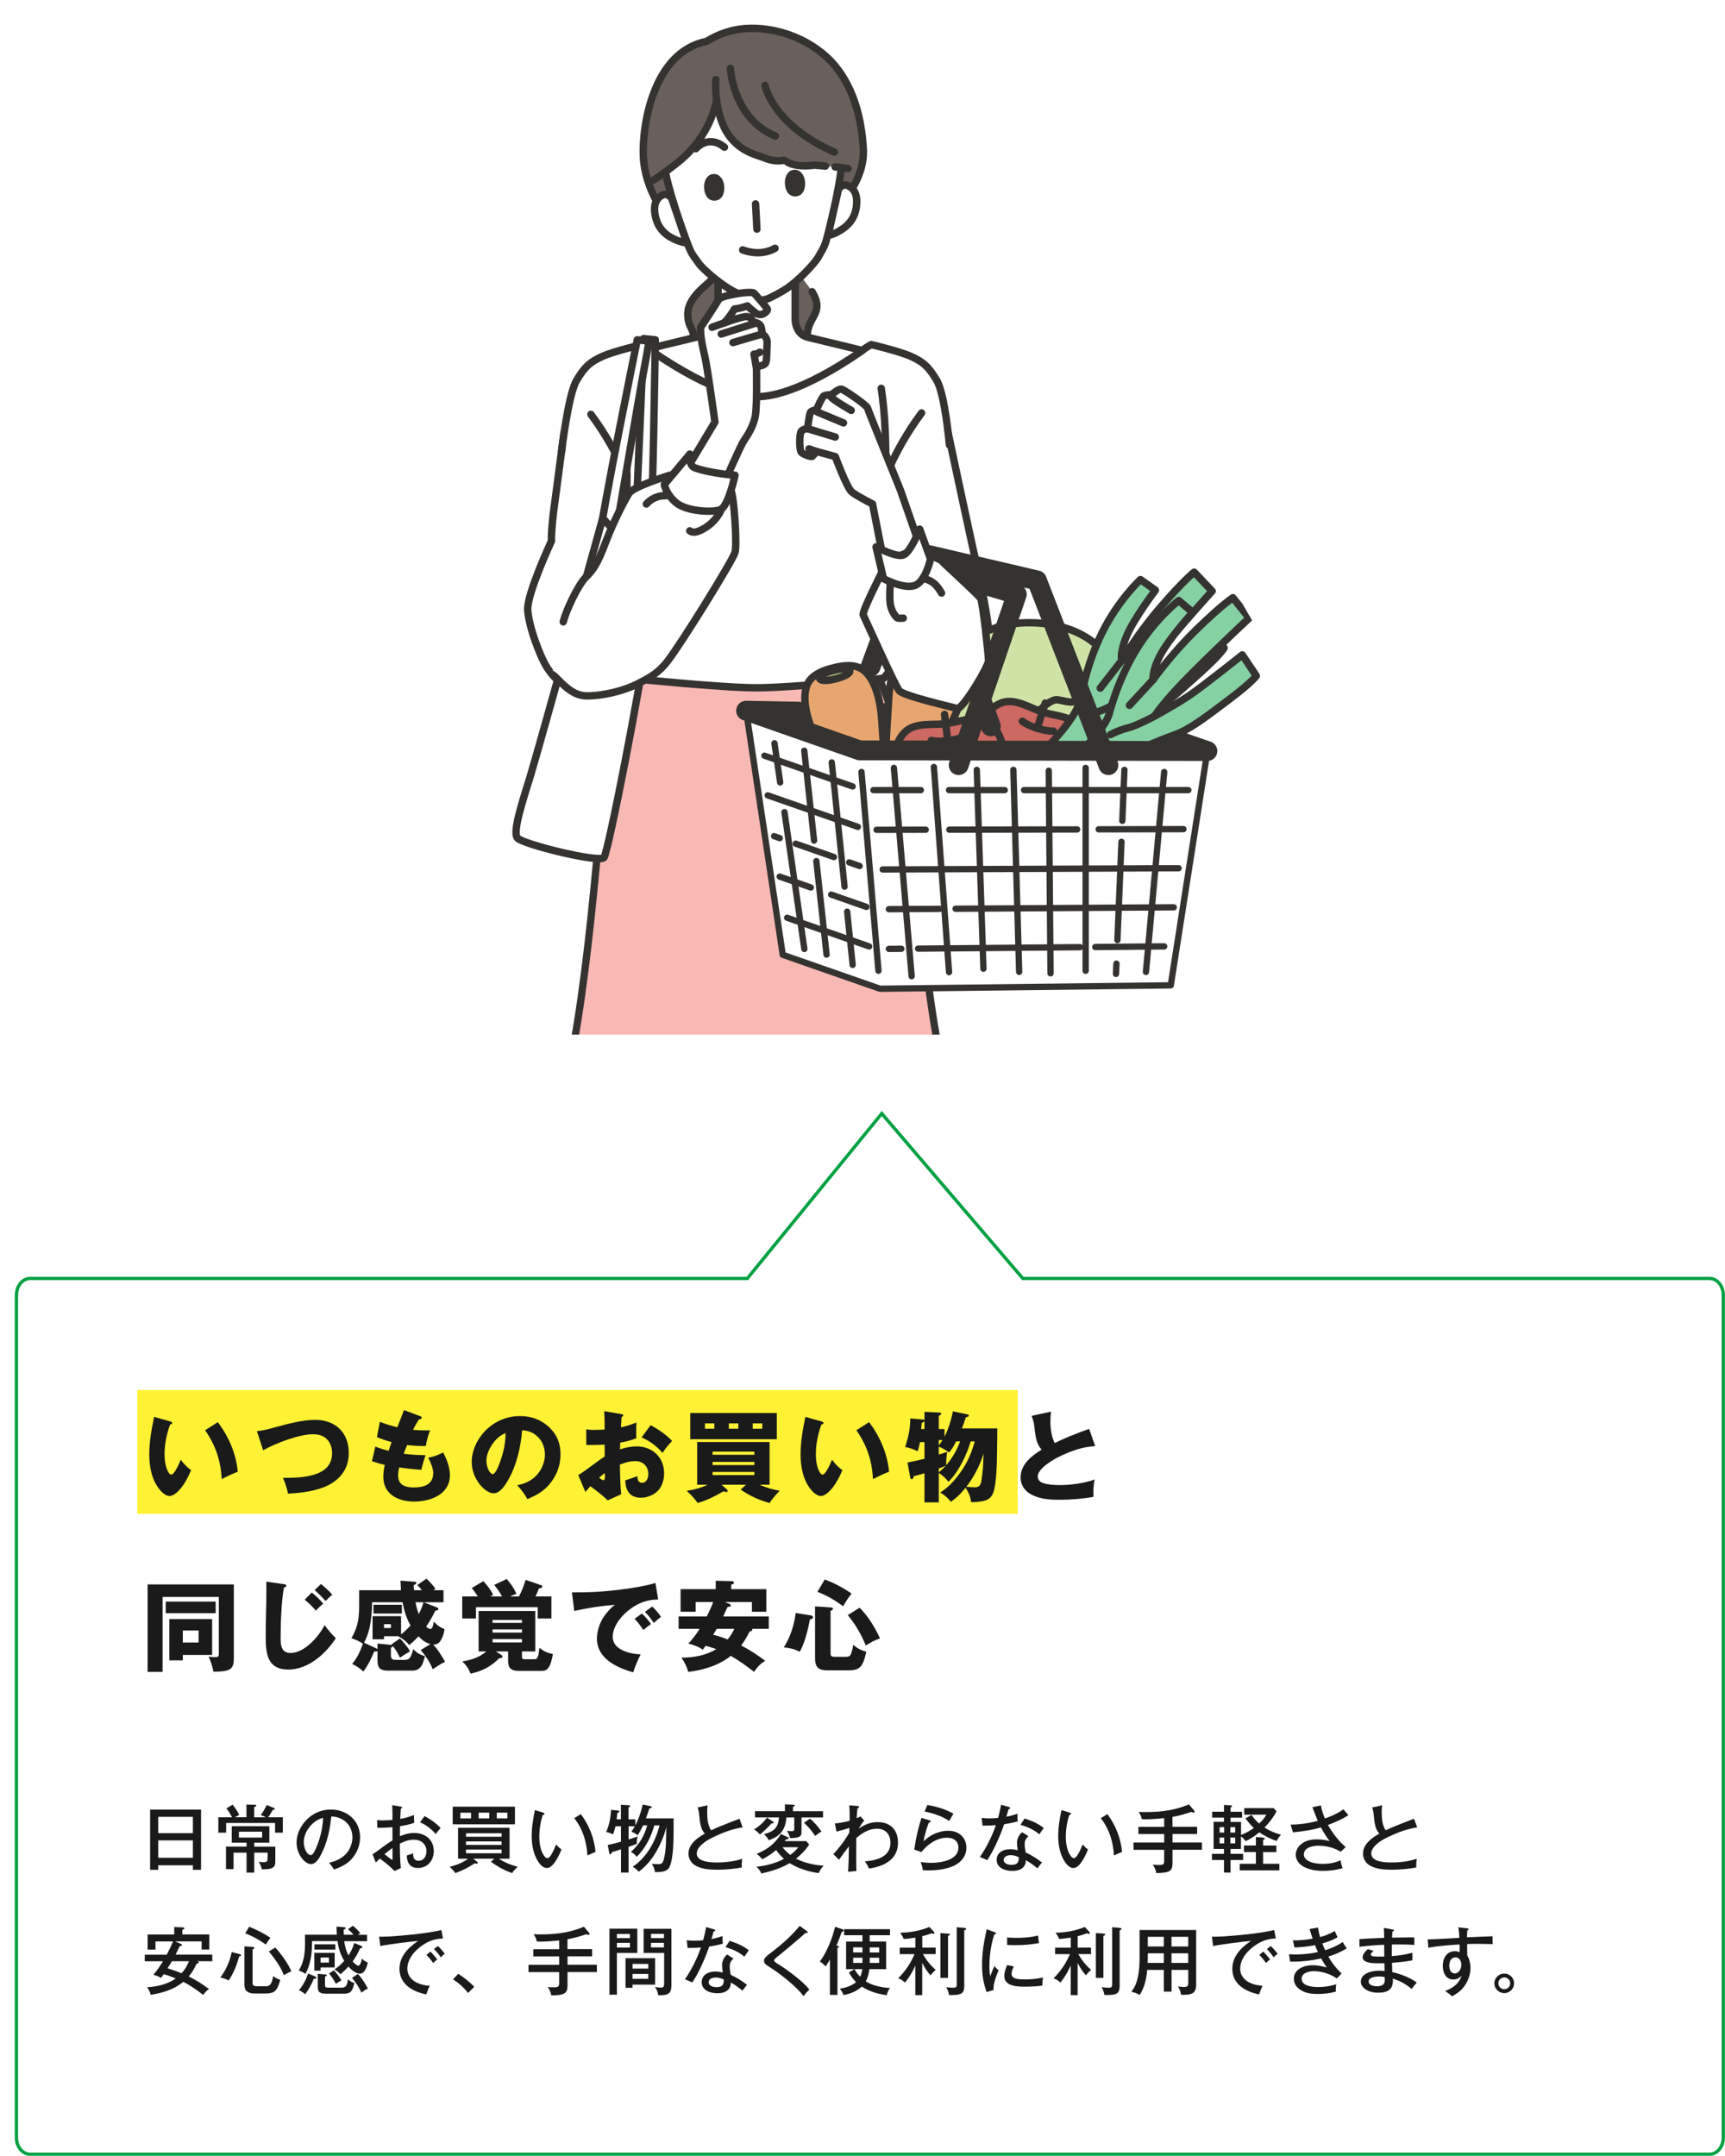 <?xml version="1.0" encoding="UTF-8"?>
<svg id="_レイヤー_2" data-name="レイヤー 2" xmlns="http://www.w3.org/2000/svg" xmlns:xlink="http://www.w3.org/1999/xlink" viewBox="0 0 349.67 437.06">
  <defs>
    <style>
      .cls-1, .cls-2, .cls-3, .cls-4 {
        fill: none;
      }

      .cls-2, .cls-5, .cls-6, .cls-7, .cls-8, .cls-3, .cls-9, .cls-10, .cls-11, .cls-12, .cls-13, .cls-4 {
        stroke-linecap: round;
        stroke-linejoin: round;
      }

      .cls-2, .cls-5, .cls-6, .cls-7, .cls-8, .cls-3, .cls-9, .cls-10, .cls-11, .cls-12, .cls-13, .cls-4, .cls-14 {
        stroke: #353330;
      }

      .cls-2, .cls-10 {
        stroke-width: 1.28px;
      }

      .cls-15 {
        fill: #fff134;
      }

      .cls-5, .cls-6, .cls-7, .cls-8, .cls-3, .cls-9, .cls-11, .cls-12, .cls-13 {
        stroke-width: 1.5px;
      }

      .cls-5, .cls-16 {
        fill: #69605b;
      }

      .cls-6 {
        fill: #a85c6c;
      }

      .cls-7 {
        fill: #b8c780;
      }

      .cls-8 {
        fill: #36456d;
      }

      .cls-9, .cls-10, .cls-17, .cls-18 {
        fill: #fff;
      }

      .cls-11 {
        fill: #e7a56f;
      }

      .cls-17 {
        filter: url(#drop-shadow-1);
        stroke: #00a041;
        stroke-width: .67px;
      }

      .cls-17, .cls-14 {
        stroke-miterlimit: 10;
      }

      .cls-19 {
        clip-path: url(#clippath-1);
      }

      .cls-12 {
        fill: #cd6862;
      }

      .cls-13 {
        fill: #d0e3a7;
      }

      .cls-4 {
        stroke-width: 4.02px;
      }

      .cls-20 {
        fill: #353330;
      }

      .cls-14 {
        fill: #f8b8b4;
        stroke-width: 1.48px;
      }

      .cls-21 {
        fill: #1a1a1a;
      }

      .cls-22 {
        clip-path: url(#clippath);
      }

      .cls-23 {
        fill: #85d1a4;
      }
    </style>
    <clipPath id="clippath">
      <rect class="cls-1" x="89.65" y="0" width="173.39" height="209.75"/>
    </clipPath>
    <clipPath id="clippath-1">
      <polygon class="cls-1" points="244.75 152.26 258.91 134.55 245.81 111.99 165.48 132.34 151.24 144.08 174.26 152.12 244.75 152.26"/>
    </clipPath>
    <filter id="drop-shadow-1" x="0" y="221.22" width="349.67" height="215.83" filterUnits="userSpaceOnUse">
      <feOffset dx="3" dy="4"/>
      <feGaussianBlur result="blur" stdDeviation="0"/>
      <feFlood flood-color="#00a041" flood-opacity="1"/>
      <feComposite in2="blur" operator="in"/>
      <feComposite in="SourceGraphic"/>
    </filter>
  </defs>
  <g id="_レイヤー_1-2" data-name="レイヤー 1">
    <g>
      <g class="cls-22">
        <g>
          <g id="_腕" data-name="腕">
            <path class="cls-18" d="M114.34,87.7s-2.79,18.54-2.54,21.97c0,0-4.95,10.65-4.82,13.89.12,3.24,2.6,9.94,4.17,12.15,1.57,2.21,4.34,4.98,7.68,4.5,3.34-.48,15.57-7.45,15.44-8.31s-1.1-38.77-1.1-38.77l-18.83-5.42Z"/>
            <path class="cls-3" d="M112.14,104.28c-.26,2.45-.41,4.47-.35,5.39,0,0-4.95,10.65-4.82,13.89.12,3.24,2.6,9.94,4.17,12.15,1.57,2.21,4.34,4.98,7.68,4.5,3.34-.48,15.57-7.45,15.44-8.31s-1.1-38.77-1.1-38.77l-18.83-5.42s-1.6,12.14-2.19,16.57"/>
          </g>
          <path class="cls-9" d="M192.13,87.46s5.01,23.62,5.75,26.58c.74,2.96,2.61,12.46,2.49,13.94-.12,1.48-6.79,5.39-6.79,5.39l-10.3-9.08-3.74-22.81.69-7.34,11.89-6.67Z"/>
          <g id="_ポニーテル" data-name="ポニーテル">
            <path class="cls-16" d="M147.55,50.09s-.33,2.89-3.05,6.35c-1,1.28-5.08,3.71-5.08,7.23s2.35,3.25.3,6.56c-2.05,3.31-3.83,5.41-3.37,7.02h34.12s-7.11-6.64-6.81-9.73c.3-3.09,2.86-4.03,1.57-7.17-1.3-3.14-4.81-5.72-6.8-10.26h-10.88Z"/>
            <path class="cls-3" d="M162.35,56.07c-1.36-1.69-2.86-3.55-3.92-5.98h-10.88s-.33,2.89-3.05,6.35c-1,1.28-5.08,3.71-5.08,7.23s2.35,3.25.3,6.56c-2.05,3.31-3.83,5.41-3.37,7.02h34.12s-7.11-6.64-6.81-9.73c.3-3.09,2.86-4.03,1.57-7.17-.17-.41-.38-.81-.61-1.21"/>
          </g>
          <g>
            <g id="_脚" data-name="脚">
              <g>
                <path class="cls-18" d="M173.38,236.24s-.23,11.26,0,20.41c.23,9.14.71,15.02-.98,24.33-1.69,9.31-7.07,31.16-7.76,34.43-.69,3.28.86,6.21.86,6.38s.35,1.21.17,3.45c-.17,2.24,2.9,13.46,3.43,16.05.53,2.59,1.57,3.11-3.78,3.62-5.35.52-9.14,0-10.18-2.76-1.04-2.76,0-17.94,0-19.67s.69-6.04.69-7.25.52-7.81.86-15.4c.34-7.59.18-8.12-.52-15.59-.69-7.47-1.5-14.1-1.5-22.77s.23-22.87,0-25.24c-.23-2.37,18.69,0,18.69,0Z"/>
                <path class="cls-3" d="M173.29,243.48c-.03,3.89-.02,8.77.09,13.17.23,9.14.71,15.02-.98,24.33-1.69,9.31-7.07,31.16-7.76,34.43-.69,3.28.86,6.21.86,6.38s.35,1.21.17,3.45c-.17,2.24,2.9,13.46,3.43,16.05.53,2.59,1.57,3.11-3.78,3.62-5.35.52-9.14,0-10.18-2.76-1.04-2.76,0-17.94,0-19.67s.69-6.04.69-7.25.52-7.81.86-15.4c.34-7.59.18-8.12-.52-15.59-.69-7.47-1.5-14.1-1.5-22.77s.23-22.87,0-25.24c-.2-2.07,14.23-.52,17.87-.1"/>
              </g>
              <path class="cls-6" d="M166.27,329.4s1.96,9.88,1.29,11.26c-.67,1.38-1.64,2.18-5.78,2.01-1.75-.07-4.57.32-5.74-2.26-1.59-3.53-1.21-10.4-1.19-11.39,0,0-.84,16.07-.92,17.01-.09.95,1.04,3.8,2.85,5.26,1.81,1.47,5.09,3.54,6.64,3.54s6.47-3.88,7.33-5.09c.86-1.21.78-4.31,0-6.12s-4.48-14.21-4.48-14.21Z"/>
            </g>
            <g id="_脚-2" data-name="脚">
              <g>
                <path class="cls-18" d="M136.2,284.7c2.15,10.43,6.42,27.81,7.03,30.7.69,3.28-.86,6.21-.86,6.38s-.35,1.21-.17,3.45c.17,2.24-2.9,13.46-3.43,16.05-.53,2.59-1.57,3.11,3.78,3.62,5.35.52,9.14,0,10.18-2.76,1.04-2.76,0-17.94,0-19.67s-.69-6.04-.69-7.25-.52-7.81-.86-15.4c-.34-7.59-.18-8.12.52-15.59.69-7.47,1.5-14.1,1.5-22.77s-.23-22.87,0-25.24c.23-2.37-18.69,0-18.69,0,0,0,.23,11.26,0,20.41-.18,7.22-.52,12.4.18,18.84l1.53,9.22Z"/>
                <path class="cls-3" d="M136.2,284.7c2.15,10.43,6.42,27.81,7.03,30.7.69,3.28-.86,6.21-.86,6.38s-.35,1.21-.17,3.45c.17,2.24-2.9,13.46-3.43,16.05-.53,2.59-1.57,3.11,3.78,3.62,5.35.52,9.14,0,10.18-2.76,1.04-2.76,0-17.94,0-19.67s-.69-6.04-.69-7.25-.52-7.81-.86-15.4c-.34-7.59-.18-8.12.52-15.59.69-7.47,1.5-14.1,1.5-22.77s-.23-22.87,0-25.24c.23-2.37-18.69,0-18.69,0,0,0,.23,11.26,0,20.41-.18,7.22-.52,12.4.18,18.84"/>
              </g>
              <path class="cls-6" d="M141.6,329.4s-1.96,9.88-1.29,11.26,1.64,2.18,5.78,2.01c1.75-.07,4.57.32,5.74-2.26,1.59-3.53,1.21-10.4,1.19-11.39,0,0,.84,16.07.92,17.01s-1.04,3.8-2.85,5.26c-1.81,1.47-5.09,3.54-6.64,3.54s-6.47-3.88-7.33-5.09c-.86-1.21-.78-4.31,0-6.12s4.48-14.21,4.48-14.21Z"/>
            </g>
          </g>
          <g>
            <path id="_首" data-name="首" class="cls-9" d="M175.62,71.25s-9.02-2.2-11.81-2.86c-2.79-.66-2.62-3.86-2.62-3.86v-9.59l-15.64-.46v9.59s.17,3.19-2.62,3.86c-2.79.66-11.81,2.86-11.81,2.86,0,0-12.9,1.76-14.77,10.24l-1.1,8.39h76.23l-1.1-7.93c-1.87-8.48-14.77-10.24-14.77-10.24Z"/>
            <g>
              <path class="cls-8" d="M106,240.15s-.08-.02-.08-.02c0,0,0,.08.08.02Z"/>
              <path class="cls-14" d="M194.25,227.56c-6.2-14.03-9.1-58.07-10.45-70.39-1.34-12.33-8.01-24.82-8.01-24.82h-45.21s-6.67,12.5-8.01,24.82c-1.34,12.33-4.25,56.37-10.45,70.39-4.76,10.78-5.87,12.42-6.12,12.6,1.26.39,18.58,5.53,47.19,5.53s45.93-5.14,47.19-5.53c-.25-.18-1.36-1.81-6.12-12.6Z"/>
              <path class="cls-8" d="M200.37,240.15c.08.05.08-.02.08-.02,0,0-.03,0-.08.02Z"/>
            </g>
            <g id="_服" data-name="服">
              <path class="cls-18" d="M178.45,123.21c-.22-.56.06-3.07.2-4.24,1.22-9.87,1.03-22.51,1.03-22.51l12.77-6.29s-.88-10.24-2.59-13.11c-1.72-2.86-2.78-3.7-5.15-4.79-2.37-1.09-8.11-2.42-8.11-2.42,0,0-1.08.55-1.87,1.26-12.72,8.77-19.14,9.31-21.35,9.3-2.21,0-8.63-.53-21.35-9.3-.79-.7-1.87-1.26-1.87-1.26,0,0-5.74,1.33-8.11,2.42-2.37,1.1-3.43,1.93-5.15,4.79-1.72,2.86-2.59,13.11-2.59,13.11l12.77,6.29s-.19,12.64,1.03,22.51c.14,1.16.43,3.67.2,4.24-.22.56-3.41,8.47-3.55,9.74-.17,1.63,1.93,3.13,2.83,4.55,0,0,18.55,1.93,25.78,1.93h0c7.23,0,25.78-1.93,25.78-1.93.9-1.42,3-2.92,2.83-4.55-.13-1.27-3.32-9.18-3.55-9.74Z"/>
              <g>
                <path class="cls-3" d="M192.45,90.18s-.88-10.24-2.59-13.11c-1.72-2.86-2.78-3.7-5.15-4.79-2.37-1.09-8.11-2.42-8.11-2.42,0,0-1.08.55-1.87,1.26-12.72,8.77-19.14,9.31-21.35,9.3-2.21,0-8.63-.53-21.35-9.3-.79-.7-1.87-1.26-1.87-1.26,0,0-5.74,1.33-8.11,2.42-2.37,1.1-3.43,1.93-5.15,4.79-1.72,2.86-3.06,14.43-3.06,14.43"/>
                <path class="cls-3" d="M127.08,96.47s-.06,4.25.12,9.74"/>
                <path class="cls-3" d="M127.71,115.07c.11,1.33.25,2.64.4,3.91.14,1.16.43,3.67.2,4.24-.22.56-3.41,8.47-3.55,9.74-.17,1.63,1.93,3.13,2.83,4.55,0,0,18.55,1.93,25.78,1.93s25.78-1.93,25.78-1.93c.9-1.42,3-2.92,2.83-4.55-.13-1.27-3.32-9.18-3.55-9.74-.22-.56.06-3.07.2-4.24,1.22-9.87,1.03-22.51,1.03-22.51"/>
                <path class="cls-3" d="M127.02,96.75c-1.88-4.53-4.32-8.82-7.24-12.75"/>
                <path class="cls-3" d="M127.08,96.47c-.15-5.28.05-12.24.88-17.46"/>
                <g>
                  <path class="cls-3" d="M179.57,96.47c1.88-4.53,4.32-8.82,7.24-12.75"/>
                  <path class="cls-3" d="M179.51,96.19c.15-5.28-.05-12.24-.88-17.46"/>
                </g>
              </g>
            </g>
          </g>
          <g>
            <path class="cls-5" d="M170.01,41.76s5.32-5.08,4.99-11.51c-.31-5.9-1.83-12.15-5.68-16.84-4.27-5.19-11.67-8.12-18.34-7.61-2.76.21-5.42,1.13-7.75,2.6-10.79,2.08-13.15,17.09-12.81,23.52.34,6.43,4.41,11.67,4.41,11.67l35.18-1.84Z"/>
            <path id="_顔" data-name="顔" class="cls-9" d="M161.39,11.65c-3.27-2.17-8.33-2.25-9.9-2.16,0,0-6.59.69-9.62,3.19-3.03,2.5-6.68,6.24-7.65,12.52-.97,6.28,2.09,15.08,2.72,17.25.46,1.59,2.41,7.03,2.94,8.2.53,1.17.92,1.5,1.74,2.71.82,1.2,4.83,4.69,7.63,5.98,1.14.53,2.18.94,3.01,1.24,1.25.46,2.61.38,3.81-.2.79-.39,1.78-.9,2.86-1.55,2.64-1.57,6.27-5.46,6.96-6.74.69-1.28,1.04-1.66,1.45-2.87.41-1.22,1.77-6.83,2.07-8.46.4-2.23,2.52-11.3.9-17.44-1.62-6.15-5.65-9.48-8.92-11.65Z"/>
            <g id="_耳" data-name="耳">
              <path class="cls-9" d="M134.16,39.6c-1.07.64-1.61,1.69-1.45,3.32.14,1.47.71,3.73,3.19,5.16,1.99,1.14,3.31,1.15,3.31,1.15l-3.08-9.09s-.91-1.17-1.98-.53Z"/>
              <path class="cls-9" d="M171.88,37.63c-1.13-.52-1.91.74-1.91.74l-2.11,9.36s1.32-.14,3.17-1.49c2.31-1.68,2.65-3.98,2.63-5.46-.01-1.64-.66-2.63-1.79-3.15Z"/>
            </g>
            <g id="_顔のパーツ" data-name="顔のパーツ">
              <line id="_鼻" data-name="鼻" class="cls-3" x1="153.16" y1="41.33" x2="153.43" y2="46.45"/>
              <g id="_目" data-name="目">
                <g id="_目-2" data-name="目">
                  <path class="cls-20" d="M144.63,35.27c-1.23.06-1.99,1.32-1.91,2.81.08,1.5.83,2.67,2.19,2.6,1.36-.07,1.99-1.32,1.91-2.81-.08-1.5-.97-2.66-2.19-2.6Z"/>
                </g>
                <g id="_目-3" data-name="目">
                  <path class="cls-20" d="M161.01,34.41c-1.23.06-1.99,1.32-1.91,2.81.08,1.5.83,2.67,2.19,2.6,1.36-.07,1.99-1.32,1.91-2.81-.08-1.5-.97-2.66-2.19-2.6Z"/>
                </g>
              </g>
              <g id="_眉" data-name="眉">
                <path id="_眉-2" data-name="眉" class="cls-3" d="M141.05,30.15s2.48-2.99,5.8-.3"/>
                <path id="_眉-3" data-name="眉" class="cls-3" d="M164.04,28.95s-2.78-2.71-5.8.3"/>
              </g>
              <path class="cls-3" d="M157.11,50.33s-1.2.79-3.09.89-3.48-.55-3.48-.55"/>
            </g>
            <g id="_前髪" data-name="前髪">
              <path class="cls-16" d="M154.87,8.01c-7.11-.23-11.62.23-18.34,8.06-6.77,7.88-4.13,20.48-4.13,20.48,0,0,1.4-.78,5.01-3.65,6.7-5.33,7.77-12.36,7.77-12.36-.37-3.66.06-4.75.06-4.75l-.06,4.75c.17,1.74.61,3.54,1.52,5.08,2.83,4.79,6.81,5.78,8.28,6.4,1.64.7,5.41.85,5.41.85l4.71.62,5.16.45,1.64.24s-.05-.61.39-3.75c.44-3.14-1.36-9.84-3.15-12.64-1.62-2.53-7.16-9.53-14.27-9.77Z"/>
              <g>
                <g>
                  <path class="cls-3" d="M158.92,32.48c-1.17.29-2.66.08-3.94-.46-1.47-.62-5.98-1.34-8.28-6.4-2.03-4.48-1.59-9.48-1.59-9.48"/>
                  <path class="cls-3" d="M167.32,33.67l-2.23-.19s-3.62.6-5.56-.67"/>
                  <polyline class="cls-3" points="171.9 34.17 170.26 33.93 169.29 33.84"/>
                  <path class="cls-3" d="M145.19,20.55s-1.07,7.02-7.77,12.35c-3.61,2.87-5.01,3.65-5.01,3.65"/>
                </g>
                <g>
                  <path class="cls-3" d="M148.06,13.86s.53,10.18,9.11,13.72"/>
                  <path class="cls-3" d="M155.07,17.3s1.46,7.97,14.06,13.54"/>
                </g>
              </g>
            </g>
          </g>
          <g>
            <path class="cls-9" d="M176.87,102.2l2.22,11.27s1.24-.26,2.93-.7c1.69-.44,4.41-2.2,4.41-2.2,0,0-3.82-10.94-3.89-11.16-.07-.22-6.54-16.1-6.68-16.68-.15-.58-4.55-3.59-5.22-3.81-.66-.22-2.06,1.1-2.06,1.1,0,0-1.1,0-1.54.22-.44.22-1.54,2.86-1.54,2.86,0,0-.88.07-1.18.44-.29.37-.62,3.35-.62,3.35,0,0-.86.07-1.27.52-.4.46-.46,3.91.06,4.35.51.44,2.06.95,2.2.73.15-.22.88-.95.88-.95l3.75,1.03s2.35,6.39,3.38,7.2c1.03.81,4.19,2.42,4.19,2.42Z"/>
            <line class="cls-3" x1="163.68" y1="86.9" x2="169.32" y2="88.6"/>
            <path class="cls-3" d="M165.67,83.52s5.14,2.16,5.31,2.22"/>
            <path class="cls-3" d="M168.33,80.31c.13.57,4.22,2.89,4.22,2.89"/>
            <line class="cls-3" x1="165.55" y1="91.55" x2="163.99" y2="91"/>
          </g>
          <g>
            <polygon class="cls-10" points="158.67 193.57 178.38 200.45 237.32 199.76 244.75 152.26 224.6 145.36 151.24 144.08 158.67 193.57"/>
            <g>
              <line class="cls-2" x1="159.56" y1="186.06" x2="176.18" y2="191.87"/>
              <path class="cls-2" d="M158.05,177.72s2.88,1.01,6.31,2.2"/>
              <path class="cls-2" d="M168.48,181.36c3.79,1.32,7.15,2.5,7.15,2.5"/>
              <path class="cls-2" d="M156.91,169.51s.43.15,1.16.41"/>
              <path class="cls-2" d="M161.29,171.04c2.36.82,5.28,1.84,7.76,2.71"/>
              <path class="cls-2" d="M172.14,174.83c1.29.45,2.12.74,2.12.74"/>
              <line class="cls-2" x1="155.62" y1="161.24" x2="173.9" y2="167.63"/>
              <line class="cls-2" x1="154.95" y1="153.2" x2="172.84" y2="159.44"/>
            </g>
            <g>
              <path class="cls-2" d="M180.18,192.37s.92,0,2.53-.02"/>
              <path class="cls-2" d="M186.1,192.32c7.75-.07,21.65-.2,32.82-.3"/>
              <path class="cls-2" d="M222.02,191.99c8.02-.07,13.97-.13,13.97-.13"/>
              <path class="cls-2" d="M180.18,184.32s4.18-.03,10.28-.07"/>
              <path class="cls-2" d="M193.71,184.23c17.06-.11,44.22-.29,44.22-.29"/>
              <line class="cls-2" x1="178.92" y1="176.27" x2="238.91" y2="176.02"/>
              <path class="cls-2" d="M177.69,168.23s3.99,0,9.96-.02"/>
              <path class="cls-2" d="M192.44,168.2c7.74-.02,17.36-.04,25.91-.05"/>
              <path class="cls-2" d="M222.71,168.13c9.74-.02,17.18-.04,17.18-.04"/>
              <path class="cls-2" d="M177.05,160.18s3.83,0,9.61,0"/>
              <path class="cls-2" d="M192.37,160.18c3.49,0,7.34,0,11.3,0"/>
              <path class="cls-2" d="M207.58,160.18c16.41,0,33.3,0,33.3,0"/>
            </g>
            <line class="cls-2" x1="174.63" y1="156.5" x2="178.07" y2="196.8"/>
            <g>
              <line class="cls-2" x1="181.2" y1="155.67" x2="184.8" y2="197.91"/>
              <line class="cls-2" x1="189.31" y1="155.49" x2="192.38" y2="197.09"/>
              <line class="cls-2" x1="198" y1="156.07" x2="199.35" y2="196.39"/>
              <line class="cls-2" x1="205.42" y1="156.07" x2="206.59" y2="197.03"/>
              <line class="cls-2" x1="212.59" y1="156.25" x2="212.95" y2="197.32"/>
              <line class="cls-2" x1="220.07" y1="155.67" x2="220.07" y2="196.8"/>
              <path class="cls-2" d="M227.93,156.07s-.18,4.41-.43,10.35"/>
              <path class="cls-2" d="M227.33,170.66c-.28,6.78-.6,14.52-.82,19.92"/>
              <path class="cls-2" d="M226.31,195.36c-.05,1.32-.09,2.08-.09,2.08"/>
              <line class="cls-2" x1="235.99" y1="156.5" x2="232.29" y2="197.03"/>
            </g>
            <path class="cls-2" d="M156.99,150.68s.47,3.26,1.16,7.95"/>
            <path class="cls-2" d="M159.02,164.65c1.76,12.12,4.03,27.74,4.03,27.74"/>
            <path class="cls-2" d="M163.03,152.19s.96,8.76,1.99,18.22"/>
            <path class="cls-2" d="M165.48,174.57c1.06,9.73,2.07,18.96,2.07,18.96"/>
            <path class="cls-2" d="M168.6,154.56s1.41,13.63,2.6,25.19"/>
            <path class="cls-2" d="M171.73,184.82c.63,6.15,1.11,10.79,1.11,10.79"/>
            <polyline class="cls-4" points="236.68 149.5 224.6 145.36 163.48 144.3"/>
            <g class="cls-19">
              <g>
                <g>
                  <path class="cls-13" d="M226.41,143.58c0,8.93-6.38,16.16-17.76,16.16s-17.76-7.24-17.76-16.16,6.78-16.16,17.76-16.16,17.76,7.24,17.76,16.16Z"/>
                  <path class="cls-13" d="M196.89,154.13c.6-.96.96-3.12,3.6-3.12s6.01-1.08,6.37-1.68c.36-.6.72-.96,1.08-1.8.36-.84,4.33-6.01,6.49-5.65,2.16.36,2.76.81,4.33-.02,1.56-.82,3.84-1.92,3.97-2.27.12-.35,4.65-1.85,4.65-1.85,0,0-1.18-.04-1.84-2.05-2.02-6.13-9.16-9.45-16.91-9.45-10.85,0-18.72,7.23-18.72,17.2,0,3.88,1.45,6.12,2.89,9.4.76,1.74.43,2.5.7,2.62,1.1-.12,3.08-.82,3.4-1.32Z"/>
                </g>
                <g>
                  <g>
                    <path class="cls-11" d="M174.6,135.56c-2.17-1.29-5.74-.14-5.74-.14,0,0-3.68.69-4.97,2.87-1.29,2.17-.9,6.22,1.33,11.05,2.23,4.83,9.43,20.12,10.64,21.36,1.21,1.24,1.57,1.27,2.28,1.09.7-.18.82.07,1.48-2.05.66-2.12-.53-18.55-.89-23.85-.35-5.3-1.95-9.05-4.13-10.34Z"/>
                    <path class="cls-7" d="M172.25,135.99c.12.47-.9,1.13-2.83,1.63-1.93.49-3.14.4-3.26-.07-.12-.47.48-1.03,2.83-1.63,2.34-.6,3.14-.4,3.26.07Z"/>
                  </g>
                  <g>
                    <path class="cls-11" d="M195.01,133.77c-1.29-2.17-4.97-2.87-4.97-2.87,0,0-3.56-1.16-5.74.13-2.17,1.29-3.77,5.03-4.13,10.34-.36,5.3-1.37,22.18-.89,23.85.47,1.67.77,1.87,1.47,2.05s.68.45,2.28-1.09c1.59-1.54,8.42-16.53,10.65-21.36,2.23-4.83,2.62-8.88,1.33-11.05Z"/>
                    <path class="cls-7" d="M192.74,133.02c-.12.47-1.33.57-3.26.07s-2.95-1.16-2.83-1.63.92-.67,3.26-.07c2.34.6,2.95,1.16,2.83,1.63Z"/>
                  </g>
                </g>
                <g>
                  <path class="cls-12" d="M219,147.46c-1.73-2.41-5.83-2.38-7.72-3.16-1.99-.45-5.33-2.84-8.13-1.86-2.8.98-4.13,3.49-4.78,6.67-.65,3.17-.09,8.42,1.13,10.76s3.95,4.1,5.76,3.43c1.1,1.59,4.35,1.73,6.69.51,2.34-1.21,5.82-5.18,7.12-8.15,1.3-2.97,1.66-5.79-.07-8.2Z"/>
                  <path class="cls-3" d="M207.24,146.22s.78.72,2.99,1.42c2.21.7,3.31.58,3.31.58"/>
                  <line class="cls-3" x1="211.87" y1="142.53" x2="210.25" y2="147.65"/>
                </g>
                <g>
                  <rect class="cls-9" x="162.14" y="170.94" width="64.83" height="5.23" transform="translate(-65.46 192.56) rotate(-45.92)"/>
                  <g>
                    <path class="cls-23" d="M219.08,141.67s.94-6.53,4.26-13.29c3.32-6.76,7.83-10.88,7.83-10.88l3.03,2.15s-4.38,5.76-5.84,9.29c-1.46,3.53-.97,4.98-.97,4.98,0,0,3.1-5.32,7.82-10.8,4.72-5.48,6.85-7.12,6.85-7.12l3.64,3.84s-4.49,4.91-10.29,11.76c-5.8,6.85-7.14,9.69-7.14,9.69,0,0,3.98-2.62,6.61-4.73,2.63-2.11,10.06-9.17,10.06-9.17l3.19,3.98s-.69,1.32-5.1,5.26c-4.4,3.94-7.37,6.73-10.5,8.13-3.12,1.41-7.73,4.04-10.15,5.02-2.42.98-4.59,3.53-4.59,3.53l-3.8-3.68s4.3-4.61,5.08-7.94Z"/>
                    <path class="cls-3" d="M214.01,149.61s4.3-4.61,5.08-7.94c0,0,.94-6.53,4.26-13.29,3.32-6.76,7.83-10.88,7.83-10.88l3.03,2.15s-4.38,5.76-5.84,9.29c-1.46,3.53-.97,4.98-.97,4.98,0,0,3.1-5.32,7.82-10.8,4.72-5.48,6.85-7.12,6.85-7.12l3.64,3.84s-4.49,4.91-10.29,11.76c-5.8,6.85-7.14,9.69-7.14,9.69,0,0,3.98-2.62,6.61-4.73,2.63-2.11,10.06-9.17,10.06-9.17l3.19,3.98s-.69,1.32-5.1,5.26c-4.4,3.94-7.37,6.73-10.5,8.13-3.12,1.41-7.73,4.04-10.15,5.02-2.42.98-4.59,3.53-4.59,3.53"/>
                  </g>
                  <path class="cls-3" d="M228.28,141.27s-3.42,2.25-5.23,2.86c-1.81.61-3.31,1.62-3.31,1.62"/>
                  <line class="cls-3" x1="227.39" y1="133.9" x2="223.03" y2="139.51"/>
                </g>
                <g>
                  <rect class="cls-9" x="165.25" y="171.86" width="64.83" height="5.23" transform="translate(-65.98 172.53) rotate(-41.01)"/>
                  <g>
                    <path class="cls-23" d="M224.83,144.8s1.5-6.43,5.38-12.88,8.73-10.17,8.73-10.17l2.83,2.4s-4.86,5.36-6.61,8.75c-1.76,3.39-1.39,4.87-1.39,4.87,0,0,3.54-5.04,8.71-10.09,5.17-5.05,7.44-6.51,7.44-6.51l3.3,4.14s-4.89,4.51-11.26,10.84c-6.36,6.33-7.94,9.05-7.94,9.05,0,0,4.19-2.27,6.99-4.15,2.8-1.88,10.81-8.28,10.81-8.28l2.84,4.24s-.8,1.26-5.53,4.81c-4.72,3.55-7.92,6.07-11.16,7.21-3.23,1.13-8.05,3.36-10.54,4.13-2.49.77-4.88,3.12-4.88,3.12l-3.47-3.99s4.68-4.22,5.74-7.48Z"/>
                    <path class="cls-3" d="M219.09,152.28s4.68-4.22,5.74-7.48c0,0,1.5-6.43,5.38-12.88s8.73-10.17,8.73-10.17l2.83,2.4s-4.86,5.36-6.61,8.75c-1.76,3.39-1.39,4.87-1.39,4.87,0,0,3.54-5.04,8.71-10.09,5.17-5.05,7.44-6.51,7.44-6.51l3.3,4.14s-4.89,4.51-11.26,10.84c-6.36,6.33-7.94,9.05-7.94,9.05,0,0,4.19-2.27,6.99-4.15,2.8-1.88,10.81-8.28,10.81-8.28l2.84,4.24s-.8,1.26-5.53,4.81c-4.72,3.55-7.92,6.07-11.16,7.21-3.23,1.13-8.05,3.36-10.54,4.13-2.49.77-4.88,3.12-4.88,3.12"/>
                  </g>
                  <path class="cls-3" d="M234.03,145.19s-3.6,1.95-5.46,2.4c-1.86.45-3.44,1.33-3.44,1.33"/>
                  <line class="cls-3" x1="233.77" y1="137.77" x2="228.95" y2="142.99"/>
                </g>
                <g>
                  <path class="cls-12" d="M200,146.37c-2.57-1.48-6.29.24-8.33.32-2,.41-6.02-.39-8.17,1.67s-2.32,4.89-1.59,8.05c.72,3.16,3.4,7.7,5.48,9.33,2.07,1.63,5.29,2.1,6.67.74,1.66,1,4.67-.23,6.3-2.3,1.63-2.07,3.16-7.13,3.11-10.37-.05-3.24-.89-5.96-3.46-7.44Z"/>
                  <path class="cls-3" d="M188.78,150.11s1.01.33,3.31.06c2.3-.28,3.25-.85,3.25-.85"/>
                  <line class="cls-3" x1="191.47" y1="144.84" x2="192.11" y2="150.17"/>
                </g>
              </g>
            </g>
            <polyline class="cls-4" points="161.84 144.27 151.24 144.08 174.26 152.12 244.75 152.26 239.04 150.3"/>
          </g>
          <polyline class="cls-4" points="176.48 135.15 184.27 113.98 206.11 120.49 194.33 155.12"/>
          <polyline class="cls-4" points="200.85 147.26 188.24 112.52 210.19 117.66 224.68 155.12"/>
          <path class="cls-9" d="M183.29,113.19l-4.2,2.18s-4.43,8.65-4.11,9.3c.33.65,6.42,14.26,7.3,15.35.87,1.09,10.68,3.29,11.73,3.62s6.37-8.49,6.37-9.69-1.16-11.85-1.59-12.61c-.44-.76-7.55-7.17-7.88-7.61-.33-.44-4.11-1.74-4.11-1.74l-3.52,1.2Z"/>
          <path class="cls-9" d="M177.58,110.87s4.04,2.18,5.52,1.66c1.48-.53,3.33-5.25,3.33-5.25l2.19,6.02s-.97,4.69-3.25,5.42c-2.28.74-6.28-1.41-6.28-1.41l-1.51-6.44Z"/>
          <g>
            <path class="cls-9" d="M132.83,68.89s-.47,35.99-1.14,41.43c-.67,5.44-1.05,9.79-1.05,9.79l-2.41-.26s1.9-41.25,2-45.86c.11-4.6.24-5.35.24-5.35l2.35.25Z"/>
            <path class="cls-9" d="M129.18,68.89s-7.19,35.26-7.69,40.72c-.5,5.46-1.05,9.79-1.05,9.79l2.41.26s6.91-40.71,7.78-45.23c.87-4.52.9-5.28.9-5.28l-2.35-.25Z"/>
            <path class="cls-9" d="M131.83,116.02l-9.65-10.98s-13.11,47.15-14.6,52.04c-1.49,4.89-3.76,11.54-2.7,12.81,1.06,1.27,16.67,5.11,17.55,3.96.88-1.14,7.55-35.38,8.63-44.47,1.07-9.1.78-13.36.78-13.36Z"/>
          </g>
          <g id="_手" data-name="手">
            <path class="cls-9" d="M142.05,66.34s3.31-4.99,3.6-5.56c.26-.51,1.53-.82,3.42-1.18,1.82-.35,3.58-.39,3.77-.18.19.21,2.67,2.97,2.73,3.32s-1.21,1.59-2.35.74-1.69-1.46-1.69-1.46c0,0-1.7.56-2.65.62,0,0-1.1,1.88-2.16,2.87,0,0,3.9-1.47,4.76-1.32.86.14,1.27,1.14,1.27,1.14,0,0,1.37,0,1.59,1.17.22,1.16.16,1.26.16,1.26,0,0,1.09.43,1,1.84-.09,1.41-.04,3.24-.26,3.89-.21.64-1.4.71-1.9.86,0,0,.15,7.62-.21,9.85-.36,2.23-1.71,4.22-2.35,5.15-.64.93-4,8.63-4,8.63,0,0-4.71-.07-5.78-.78s-1.81-2.07-1.81-2.07l5.73-9.56s-1.5-11.06-2.07-13.41c-.57-2.35-.97-4.66-.82-5.78Z"/>
            <line class="cls-3" x1="146.2" y1="67.72" x2="153.12" y2="65.53"/>
            <line class="cls-3" x1="148.58" y1="69.45" x2="154.5" y2="67.72"/>
            <line class="cls-3" x1="152.85" y1="71.79" x2="153.36" y2="74.79"/>
            <line class="cls-3" x1="152.88" y1="71.99" x2="154.04" y2="71.4"/>
            <path class="cls-3" d="M144.34,66.35c.68-.24,1.7-.63,2.38-.87"/>
          </g>
          <g id="_袖" data-name="袖">
            <g id="_袖-2" data-name="袖">
              <path class="cls-18" d="M111.91,136.71c1.21.69,3.53,4.37,7.01,4.37s7.69-1.09,10.36-2.46c2.55-1.3,4.23-2.24,6.02-4.55,2.94-3.8,13.24-20.47,13.69-22.07.44-1.59-.16-11.08-.82-12.57-.65-1.48-12.42-3.08-12.42-3.08,0,0-7.41,2.29-8.26,3.67-.84,1.38-2.98,5.33-4.7,9.86s-2.51,5.6-3.96,7.05c-1.67,1.67-4.02,6.69-4.66,9.13l-2.27,10.66Z"/>
              <path class="cls-3" d="M111.91,136.71c1.21.69,3.53,4.37,7.01,4.37s7.69-1.09,10.36-2.46c2.55-1.3,4.23-2.24,6.02-4.55,2.94-3.8,13.24-20.47,13.69-22.07.44-1.59-.16-11.08-.82-12.57-.65-1.48-12.42-3.08-12.42-3.08,0,0-7.41,2.29-8.26,3.67-.84,1.38-2.98,5.33-4.7,9.86s-2.51,5.6-3.96,7.05c-1.67,1.67-4.02,6.69-4.66,9.13"/>
            </g>
            <g id="_袖-3" data-name="袖">
              <path class="cls-9" d="M139.82,92.06s-.27,2.32,1.05,2.79c3.09,1.13,8.12,1.49,8.12,1.49,0,0-1.35,6.38-3,7s-6.82.32-8.9-1.39c-2.08-1.72-2.43-3.72-2.43-3.72l5.17-6.16Z"/>
              <path class="cls-3" d="M146.06,103.65c-.91,1.77-2.46,3.2-4.29,3.97-.63.26-1.42.43-1.95,0"/>
              <path class="cls-3" d="M134.96,100.49c-1.48-.06-2.97.58-3.94,1.69"/>
            </g>
          </g>
          <path class="cls-3" d="M180.48,117.95s-.24,3.2,0,4.61c.24,1.41,1.18,2.68,1.52,2.75s1.1,0,1.1,0"/>
          <path class="cls-3" d="M187.07,117.24s1.32.25,2.24,1.02,1.54,1.97,1.54,1.97"/>
        </g>
      </g>
      <g>
        <path class="cls-17" d="M.33,258.53v170.85c0,1.85,1.25,3.35,2.78,3.35h340.43c1.54,0,2.78-1.5,2.78-3.35v-170.85c0-1.85-1.25-3.35-2.78-3.35h-139.21l-28.59-33.43-27.25,33.43H3.12c-1.54,0-2.78,1.5-2.78,3.35Z"/>
        <g>
          <path class="cls-21" d="M32.08,378.15v.92h-1.65v-12.21h10.32v12.21h-1.65v-.92h-7.02ZM39.1,368.33h-7.02v3.31h7.02v-3.31ZM39.1,373.1h-7.02v3.53h7.02v-3.53Z"/>
          <path class="cls-21" d="M49.96,368.42v-2.58l1.69.04c.12,0,.29.04.29.18,0,.12-.13.21-.41.29v2.07h2.34c-.33-.18-.67-.33-1.02-.47.5-.61.88-1.32,1.21-2.02l1.49.61c.07.03.15.1.15.21,0,.14-.17.17-.42.17-.27.51-.58,1.05-.92,1.5h2.97v3.12h-1.57v-1.96h-9.92v1.96h-1.58v-3.12h2.78c-.32-.63-.71-1.26-1.14-1.8l1.26-.75c.51.63.97,1.32,1.33,2.05-.29.18-.54.33-.86.49h2.31ZM51.55,374.37h4.26v3.04c0,.99-.24,1.6-2.75,1.56-.08-.54-.32-1.08-.63-1.53.38.05.79.09,1,.09.3,0,.72-.04.78-.41.03-.3.04-1.2.04-1.53h-2.71v4.05h-1.56v-4.05h-2.64v3.34h-1.53v-4.57h4.17v-.8h-3.01v-3.33h7.63v3.33h-3.06v.8ZM48.43,372.53h4.71v-1.19h-4.71v1.19Z"/>
          <path class="cls-21" d="M66.67,377.64c1.29-.27,2.59-.84,3.49-1.83.79-.87,1.28-2.13,1.28-3.32,0-2.47-1.88-4.21-4.29-4.23-.25,2.65-.83,5.35-2.08,7.74-.39.75-1.05,1.91-2.04,1.91-1.2,0-2.92-1.96-2.92-4.34,0-1.81.9-3.55,2.17-4.78,1.32-1.26,2.96-1.94,4.77-1.94,3.3,0,5.94,2.24,5.94,5.62,0,1.66-.63,3.22-1.75,4.44-1,1.08-2.16,1.62-3.54,2.1-.32-.54-.6-.93-1.02-1.38ZM62.84,370.26c-.75.9-1.26,2.02-1.26,3.21,0,1.29.69,2.61,1.38,2.61.27,0,.46-.21.6-.42.32-.51.57-1.12.79-1.69.67-1.77,1.08-3.55,1.14-5.44-1.1.28-1.94.89-2.66,1.74Z"/>
          <path class="cls-21" d="M79.55,367.49c0-.51-.01-.9-.04-1.53l1.69.29c.18.03.3.04.3.21,0,.14-.14.18-.25.21-.06.7-.09,1.3-.12,2.08.75-.12,1.89-.41,2.79-.8,0,.59,0,1.09.04,1.59-.9.33-1.85.52-2.88.69l-.02,2.04c.9-.39,1.86-.67,2.85-.67,2.25,0,4.02,1.32,4.02,3.69,0,1.88-1.25,3.41-3.21,3.41-1.61,0-2.24-1.08-2.26-2.55.34-.07.96-.28,1.29-.43v.21c0,.76.3,1.3,1.12,1.3,1.07,0,1.58-.96,1.58-1.92,0-1.48-1.12-2.35-2.55-2.35-1,0-1.96.33-2.85.79.01,1.65.04,3.36.2,4.96l-1.26.6c-.93-.93-1.93-1.77-3-2.52-.27.26-.6.57-.81.79l-.66-1.66c.25-.15.81-.54,1.08-.74.95-.72,1.95-1.47,2.96-2.08-.01-.88-.01-1.78-.01-2.67-.98.07-2.1.14-3.08.12l-.03-1.57c.41.06.71.07,1.11.07.67,0,1.36-.04,2-.09.01-.5.01-.98.01-1.47ZM79.51,377.06s.06-.03.06-.17v-.38c0-.61,0-1.24-.01-1.87-.55.4-1.09.81-1.61,1.26.17.15,1.46,1.16,1.56,1.16ZM89.32,370.61c-.32.33-.71.79-1,1.21-.86-1-1.96-1.89-3.18-2.38l.92-1.26c1.11.57,2.44,1.5,3.27,2.43Z"/>
          <path class="cls-21" d="M104.96,378.44c-.36.33-.93.89-1.15,1.29-1.67-.6-2.88-1.26-4.3-2.31l.7-.61h-4.26l.75.63c.11.09.17.17.17.21,0,.14-.12.18-.24.18-.14,0-.24-.04-.38-.1-1.26.85-2.52,1.5-3.96,2.01-.25-.44-.77-.95-1.14-1.27,1.35-.36,2.6-.81,3.74-1.65h-2.04v-6.27h10.44v6.27h-2.17c1.11.72,2.56,1.33,3.85,1.63ZM104.38,366.27v3.58h-12.61v-3.58h12.61ZM93.32,367.49v1.16h2.16v-1.16h-2.16ZM101.68,371.66h-7.21v.71h7.21v-.71ZM94.46,373.31v.72h7.21v-.72h-7.21ZM94.46,374.96v.75h7.21v-.75h-7.21ZM97.03,368.64h2.15v-1.16h-2.15v1.16ZM100.7,368.64h2.15v-1.16h-2.15v1.16Z"/>
          <path class="cls-21" d="M110.06,367.47c.15.05.31.09.31.24,0,.2-.19.21-.33.21-.48,1.36-.72,2.98-.72,4.42,0,1.32.21,2.8.98,3.91.17.24.42.46.66.46.3,0,.63-.45.79-.72.45-.75.66-1.28.98-2.07.36.42.63.71,1.09,1.02-.43,1.08-1.62,3.77-2.97,3.77-.62,0-1.2-.53-1.54-.99-1.14-1.53-1.53-3.59-1.53-5.46s.29-3.54.65-5.29l1.63.49ZM117.74,367.77c1.68,2.25,2.71,4.86,2.98,7.68-.54.2-1.11.45-1.65.71-.15-2.79-.93-5.34-2.66-7.56l1.32-.82Z"/>
          <path class="cls-21" d="M129.07,376.43c-.42-.51-.61-.65-1.17-1.01,1.7-1.53,2.71-3.19,3.3-5.37h-.84c-.29.66-.69,1.39-1.08,2.01-.52-.38-.7-.48-1.29-.73.25-.36.49-.71.7-1.09h-1.27v2.68c.62-.19,1.25-.41,1.84-.61-.17.6-.18.89-.2,1.5-.55.23-1.09.42-1.65.6v5.22h-1.53v-4.71c-.63.21-1.25.41-1.88.58-.03.15-.09.42-.29.42-.13,0-.18-.09-.21-.24l-.3-1.64c.86-.17,1.79-.42,2.67-.68v-3.13h-1.09c-.17.63-.29,1.05-.51,1.67-.45-.24-.9-.41-1.4-.5.63-1.38.93-2.97.99-4.48l1.39.14c.2.02.3.05.3.18,0,.17-.27.26-.41.3-.04.47-.09.85-.15,1.29h.87v-2.95l1.5.09c.2.02.38.03.38.17,0,.15-.24.25-.34.3v2.4h1.38v1.23c.67-1.25,1.21-2.86,1.5-4.24l1.6.34c.14.03.24.06.24.2,0,.16-.24.21-.48.22-.21.71-.45,1.36-.71,2.05h5.61v1.95c0,2.02,0,6.3-.85,7.95-.53,1-1.92,1-2.91,1-.15-.78-.25-1-.65-1.69.38.06.92.07,1.29.07.83,0,.98-.24,1.25-1.46.36-1.63.38-3.88.38-6.06-.43,1.99-1.51,4.32-2.67,6-.81,1.2-1.75,2.19-2.91,3.06-.42-.48-.69-.69-1.21-1.02,2.81-1.83,4.65-5.19,5.43-8.38h-1.06c-.63,2.32-1.82,4.68-3.57,6.37Z"/>
          <path class="cls-21" d="M149.9,368.72l.64,1.75c-2.01.28-3.99,1.03-5.82,1.91-1.12.54-1.96,1-2.83,1.92-.33.36-.66.94-.66,1.44,0,1.8,2.96,1.84,4.2,1.84,1.53,0,3.62-.24,5.04-.76-.09.45-.12.84-.12,1.3,0,.15,0,.31.01.48-1.46.28-3.4.45-4.89.45s-3.08-.1-4.35-.76c-.95-.48-1.56-1.43-1.56-2.5,0-1.94,1.8-3.21,3.32-4.07-.87-.9-.99-2.13-1.16-3.9-.04-.49-.15-1-.3-1.39l2.02-.44c-.06.5-.09.92-.09,1.46,0,1.17.12,2.65.81,3.61,1.26-.61,2.59-1.14,5.73-2.34Z"/>
          <path class="cls-21" d="M156.67,369.27c.13.09.19.14.19.24,0,.12-.18.14-.27.14-.06,0-.12,0-.18-.02-.71.84-1.53,1.57-2.37,2.28-.32-.41-.75-.75-1.19-1.02,1.05-.66,1.89-1.39,2.62-2.4l1.19.78ZM158.17,371.7c-.65.68-1.49,1.06-2.34,1.38-.21-.48-.58-.89-.95-1.24,2-.54,2.85-1.26,3.03-3.39h-4.86v-1.27h6.06v-1.38l1.65.08c.09,0,.34.01.34.15,0,.17-.21.23-.36.27v.89h6.09v1.27h-4.36v2.91c0,.41-.04.76-.44.99-.51.27-1.32.27-1.89.27-.1-.54-.33-1.02-.63-1.48.3.06.63.09.93.09.53,0,.56-.18.56-.47v-2.31h-1.59c-.09,1.2-.4,2.35-1.24,3.25ZM154.49,376.94c-.38-.52-.6-.72-1.12-1.11,2.11-.84,3.72-2.04,4.92-4.01l1.39.63c.1.04.18.09.18.19,0,.23-.33.23-.48.23-.09.12-.21.27-.32.38h4.37l.6.68c-.67,1.08-1.67,2.1-2.67,2.88,1.67.85,3.74,1.33,5.59,1.41-.46.54-.71.87-1,1.51-1.96-.24-4.2-.95-5.88-2.02-1.81,1.09-3.69,1.63-5.73,2.11-.27-.6-.54-.91-.99-1.38,1.82-.15,3.96-.72,5.57-1.6-.5-.42-1.23-1.21-1.58-1.79-.86.75-1.83,1.38-2.85,1.89ZM161.8,374.49h-3.18c.39.54,1.05,1.16,1.58,1.55.65-.46,1.12-.9,1.61-1.55ZM165.25,372.21c-.72-1.05-1.3-1.81-2.28-2.67l1.21-.84c.92.74,1.67,1.65,2.34,2.61-.48.24-.87.56-1.28.9Z"/>
          <path class="cls-21" d="M174.41,368.24l.78.84c-.38.44-.87,1.14-1.12,1.65,1.17-.84,2.37-1.33,3.84-1.33,2.58,0,4.12,1.57,4.12,4.16,0,3.46-2.87,4.81-5.86,5.25-.23-.48-.53-1.03-.86-1.46,2.31-.15,5.19-.89,5.19-3.72,0-1.74-.97-2.9-2.76-2.9-1.56,0-3.04.9-4.17,1.92-.01,1.28-.01,2.55-.01,3.84,0,.95,0,1.89.03,2.83l-1.68.14c.11-1.57.14-2.91.17-5.14-.51.66-1.51,2.01-2.01,2.71l-1.14-1.14c1.11-1.17,2.49-2.98,3.24-4.39.01-.38.01-.68.01-.93-.71.25-1.92.58-2.62.75l-.33-1.66c1.02-.07,2.03-.26,3-.54v-.78c0-1-.01-1.6-.08-2.34l1.54.12c.23.01.46.06.46.21,0,.19-.18.22-.33.24-.09.67-.13,1.36-.16,2.04.34-.15.57-.25.75-.36Z"/>
          <path class="cls-21" d="M188.5,369.06c.09.03.17.07.17.18,0,.18-.21.21-.35.21-.45.99-.93,2.74-1.11,3.84,1.35-1.3,3.13-2.14,5.02-2.14,2.07,0,3.66,1.3,3.66,3.45,0,1.64-.96,2.85-2.38,3.57-1.58.78-3.51,1.01-5.25,1.01-.39,0-.79,0-1.19-.03-.1-.63-.15-.82-.43-1.67.74.12,1.42.18,2.17.18,1.92,0,5.47-.56,5.47-3.08,0-1.36-1.02-2.02-2.28-2.02-2.12,0-3.96,1.32-5.22,2.91l-1.46-.51c.38-2.45.72-4.05,1.47-6.42l1.7.52ZM193.28,367.7c-.33.51-.58.93-.87,1.47-1.36-.95-3.34-1.6-4.98-1.92l.55-1.32c1.77.29,3.75.85,5.29,1.77Z"/>
          <path class="cls-21" d="M206.26,367.71c-.01.14-.01.27-.01.41,0,.5.01.84.06,1.12-.92.26-1.83.45-2.76.58-.72,2.15-2.16,5.47-3.45,7.3-.33-.18-.82-.41-1.47-.65,1.3-1.86,2.52-4.3,3.24-6.46-.72.07-1.56.1-2.29.1h-.41l-.18-1.56c.57.06,1.02.09,1.59.09s1.17-.03,1.74-.09c.24-.88.45-1.77.61-2.67l1.62.47c.15.04.21.09.21.2,0,.14-.09.18-.3.19-.17.54-.34,1.16-.46,1.57.76-.14,1.53-.36,2.26-.61ZM208.45,372.26c-.48.45-.74.9-.74,1.57,0,.6.08,1.14.2,1.72,1.14.53,2.35,1.26,3.31,2.04-.25.27-.55.66-.92,1.18-.9-.73-1.67-1.29-2.35-1.65-.02.65-.21,1.16-.67,1.56-.56.48-1.32.61-2.12.61-1.4,0-3.13-.58-3.13-2.25,0-1.52,1.39-2.15,2.71-2.15.55,0,1.02.08,1.56.2-.08-.52-.15-1.17-.15-1.56,0-.71.46-1.68,1.05-2.08l1.25.79ZM204.86,376.1c-.58,0-1.41.24-1.41.96,0,.79.96,1,1.59,1,1.14,0,1.5-.46,1.47-1.54-.51-.27-1.08-.42-1.65-.42ZM211.57,370.59c-.34.48-.63.89-.88,1.29-1.09-.94-2.44-1.53-3.83-1.93l.83-1.29c1.42.48,2.7.97,3.88,1.93Z"/>
          <path class="cls-21" d="M216.79,367.47c.15.05.31.09.31.24,0,.2-.19.21-.33.21-.48,1.36-.72,2.98-.72,4.42,0,1.32.21,2.8.98,3.91.17.24.42.46.66.46.3,0,.63-.45.79-.72.45-.75.66-1.28.98-2.07.36.42.63.71,1.09,1.02-.43,1.08-1.62,3.77-2.97,3.77-.62,0-1.2-.53-1.54-.99-1.14-1.53-1.53-3.59-1.53-5.46s.29-3.54.65-5.29l1.63.49ZM224.47,367.77c1.68,2.25,2.71,4.86,2.98,7.68-.54.2-1.11.45-1.65.71-.15-2.79-.93-5.34-2.66-7.56l1.32-.82Z"/>
          <path class="cls-21" d="M237.68,370.35h4.99v1.46h-4.99v1.71h5.95v1.48h-5.95v2.61c0,.58-.03,1.26-.54,1.64s-1.46.46-2.75.48c-.06-.52-.39-1.32-.75-1.71.41.04.79.07,1.23.07.9,0,1.12-.12,1.12-.85v-2.23h-6.22v-1.48h6.22v-1.71h-5.23v-1.46h5.23v-1.77c-1.2.12-2.59.24-3.79.24-.24,0-.53-.02-.75-.03-.11-.61-.3-.95-.65-1.46,3.62.11,6.83-.12,10.2-1.53l1.05,1.23c.07.09.1.14.1.22,0,.14-.1.2-.22.2-.15,0-.3-.07-.41-.14-1.32.44-2.47.78-3.85,1.02v2.01Z"/>
          <path class="cls-21" d="M249.44,375.83h2.55v1.24h-2.55v2.56h-1.33v-2.56h-2.44v-1.24h2.44v-.99h-2.1v-5.5h2.1v-.85h-2.4v-1.2h2.4v-1.36l1.4.06c.1,0,.22.01.22.15,0,.17-.15.23-.29.27v.89h2.34v1.2h-2.34v.85h2.13v2.65c.93-.34,1.79-.85,2.61-1.41-.66-.58-1.19-1.23-1.71-1.95l1.23-.7c.42.66.96,1.24,1.54,1.75.66-.65.99-.98,1.46-1.8h-4.48v-1.33h5.95l.6.66c-.66,1.23-1.47,2.29-2.45,3.28.99.65,2.21,1.16,3.34,1.46-.34.39-.66.79-.87,1.27-1.24-.42-2.44-1-3.51-1.77-.87.72-1.75,1.32-2.77,1.8-.3-.39-.57-.68-.95-.98v2.56h-2.13v.99ZM248.15,371.52v-1.09h-.93v1.09h.93ZM247.22,373.71h.93v-1.18h-.93v1.18ZM250.39,370.43h-.99v1.09h.99v-1.09ZM249.4,372.53v1.18h.99v-1.18h-.99ZM256.04,377.85h3.3v1.32h-8.04v-1.32h3.28v-2.38h-2.42v-1.33h2.42v-1.73l1.52.14c.19.02.28.05.28.17s-.13.2-.34.27v1.16h2.69v1.33h-2.69v2.38Z"/>
          <path class="cls-21" d="M266.03,366.38l1.72-.37c.18,1.02.43,1.68.81,2.65,1.04-.33,2.61-1,3.75-1.86.3.36.72.85,1.02,1.18-1.19.81-2.81,1.5-4.14,2,.79,1.47,2.28,3.45,3.6,4.47l-1.02.96c-1.29-.81-2.92-1.23-4.46-1.23-1.14,0-3.01.3-3.01,1.79,0,.96,1.05,1.45,1.84,1.67.63.16,1.35.22,2,.22,1.32,0,2.42-.21,3.63-.72.04.53.2,1.11.39,1.59-1.28.39-2.62.55-3.95.55-1.39,0-2.83-.2-4.06-.9-.87-.51-1.49-1.36-1.49-2.38,0-.95.53-1.76,1.28-2.28.88-.64,1.95-.82,3.03-.82.88,0,1.7.12,2.55.34-.69-.9-1.23-1.75-1.75-2.77-1.86.54-3.75.82-5.67,1l-.49-1.56c1.93-.03,3.66-.27,5.52-.78-.39-.9-.76-1.81-1.09-2.75Z"/>
          <path class="cls-21" d="M286.63,368.72l.64,1.75c-2.01.28-3.99,1.03-5.82,1.91-1.12.54-1.96,1-2.83,1.92-.33.36-.66.94-.66,1.44,0,1.8,2.96,1.84,4.2,1.84,1.53,0,3.62-.24,5.04-.76-.09.45-.12.84-.12,1.3,0,.15,0,.31.01.48-1.46.28-3.4.45-4.89.45s-3.08-.1-4.35-.76c-.95-.48-1.56-1.43-1.56-2.5,0-1.94,1.8-3.21,3.32-4.07-.87-.9-.99-2.13-1.16-3.9-.04-.49-.15-1-.3-1.39l2.02-.44c-.06.5-.09.92-.09,1.46,0,1.17.12,2.65.81,3.61,1.26-.61,2.59-1.14,5.73-2.34Z"/>
          <path class="cls-21" d="M40.07,397.63c.06.01.23.1.23.21,0,.15-.15.21-.44.24-.42.93-.93,1.84-1.6,2.61,1.39.68,2.88,1.62,4.11,2.55-.57.38-.81.65-1.18,1.2-1.26-.99-2.61-1.95-4.05-2.65-1.92,1.57-4.2,2.25-6.61,2.62-.08-.57-.41-1.09-.72-1.54,1.98-.09,4.19-.61,5.82-1.77-.79-.33-1.61-.65-2.46-.87-.13.21-.32.47-.53.75-.48-.31-1-.49-1.56-.63.75-.84,1.37-1.78,1.95-2.74h-3.69v-1.33h4.46c.69-1.35.97-1.92,1.26-2.69h-3.54v1.65h-1.6v-3.06h5.4v-1.51l1.71.07c.11,0,.34.05.34.21s-.27.24-.4.25v.97h5.46v3.06h-1.56v-1.65h-5.4l1.18.5c.08.03.23.14.23.27,0,.17-.24.17-.44.17-.18.39-.57,1.18-.85,1.75h7.44v1.33h-3.04l.1.03ZM34.84,397.6c-.29.49-.57.97-.88,1.44.96.28,1.93.63,2.85,1,.67-.75,1.11-1.5,1.5-2.44h-3.46Z"/>
          <path class="cls-21" d="M48.58,396.16c.09,0,.27.07.27.25,0,.1-.09.15-.38.23-.28.99-.58,1.98-1.03,2.91-.35.73-.69,1.42-1.1,1.96-.54-.33-1.05-.47-1.67-.6,1.14-1.54,1.92-3.3,2.31-5.17l1.59.42ZM51.22,394.69c.15.01.34.06.34.24,0,.15-.19.21-.36.24v6.73c0,.6.18.77.94.77h1.61c.78,0,1.29-.06,1.63-2.07.43.38.87.61,1.42.77-.15.69-.5,1.71-.99,2.2-.48.49-1.24.57-1.9.57h-2.42c-.53,0-1.07-.12-1.49-.48-.38-.33-.45-.85-.45-1.32v-7.75l1.65.1ZM54.82,392.86c-.34.4-.66.9-.93,1.36-1.5-1.05-2.47-1.59-4.17-2.28l.79-1.33c1.25.48,3.23,1.47,4.3,2.25ZM59.06,399.64c-.52.24-1.06.5-1.53.78-.66-1.77-1.84-3.34-3.03-4.8l1.29-.79c1.17,1.21,2.62,3.27,3.27,4.81Z"/>
          <path class="cls-21" d="M70.52,391.13l1-.72c.54.42,1.1.96,1.52,1.5-.24.14-.33.2-.53.34h1.89v1.29h-4.63c.15,1.03.38,1.95.86,2.89.5-.75.96-1.66,1.17-2.53l1.47.61c.08.03.18.12.18.21,0,.2-.15.23-.45.24-.39.93-.93,1.89-1.52,2.7.21.22.83.85,1.14.85.45,0,.69-1.11.73-1.46.35.39.72.63,1.2.82-.12.6-.36,1.36-.75,1.83-.21.27-.54.42-.88.42-.84,0-1.77-.84-2.29-1.44-.5.57-1.05,1.08-1.62,1.56-.27-.32-.85-.8-1.21-.98.76-.46,1.38-1.08,1.98-1.74-.76-1.23-1.17-2.56-1.36-4h-5.17v.36c0,2.15-.29,4.38-1.33,6.3-.41-.31-.86-.52-1.35-.68,1.11-1.89,1.26-3.6,1.26-5.74v-1.53h6.45c-.03-.47-.06-1.21-.06-1.64l1.59.12c.17.01.25.06.25.17,0,.16-.15.24-.39.33v.34c0,.23,0,.45.02.68h1.96c-.33-.41-.71-.78-1.11-1.12ZM60.59,403.49c.87-1.05,1.43-2.11,1.88-3.41l1.4.61c.1.05.25.12.25.27,0,.2-.24.2-.38.2h-.13c-.41,1.03-1.07,2.28-1.77,3.13-.38-.36-.76-.6-1.25-.81ZM67.84,395.89v2.97h-2.85v.65h-1.28v-3.61h4.12ZM67.97,394.18v1.06h-4.24v-1.06h4.24ZM65.9,400.27c.21.01.34.04.34.18,0,.15-.15.2-.36.24v1.59c0,.57.02.68.87.68h2.47c.96,0,1.14-.49,1.31-1.72.45.45.72.58,1.3.78-.43,1.77-.79,2.16-2.16,2.16h-3.63c-1.46,0-1.63-.55-1.63-1.54v-2.5l1.49.15ZM64.99,397.88h1.68v-1.03h-1.68v1.03ZM67.67,399.44c.54.55,1.17,1.36,1.54,2.04-.57.31-.64.36-1.12.72-.41-.81-.81-1.43-1.39-2.11l.97-.64ZM71.35,400.96l1.2-.77c.75.74,1.51,2,2.02,2.94-.51.26-.6.31-1.32.84-.44-1.06-1.17-2.13-1.91-3.01Z"/>
          <path class="cls-21" d="M77.71,392.62c1.81,0,5.34-.36,7.23-.58,1.53-.18,3.04-.42,4.53-.76l.33,1.72c-1.39,0-2.74.42-3.99,1.25-1.62,1.05-3.24,2.83-3.24,4.87,0,1.35.86,2.34,2.03,2.88.79.36,1.65.52,2.52.6-.3.58-.51,1.11-.71,1.73-2.73-.55-5.43-2.05-5.43-5.19,0-2.53,1.79-4.33,3.78-5.65-1.25.08-6.57.75-7.67,1.04l-.24-1.92c.2.01.57.03.86.03ZM88.63,397.25c-.28.18-.58.46-.81.72-.42-.6-.84-1.12-1.37-1.64l.81-.69c.39.41,1.05,1.14,1.36,1.6ZM90.17,396.1c-.31.18-.58.45-.82.71-.47-.69-.78-1.08-1.38-1.68l.78-.61c.45.38,1.08,1.11,1.42,1.59Z"/>
          <path class="cls-21" d="M92.87,400.15c1.2.74,2.28,1.65,3.27,2.62l-1.26,1.27c-.87-1.12-1.86-1.99-3.04-2.77l1.04-1.12Z"/>
          <path class="cls-21" d="M115.04,395.15h4.99v1.46h-4.99v1.71h5.95v1.48h-5.95v2.61c0,.58-.03,1.26-.54,1.64s-1.46.46-2.75.48c-.06-.52-.39-1.32-.75-1.71.41.04.79.07,1.23.07.9,0,1.12-.12,1.12-.85v-2.23h-6.22v-1.48h6.22v-1.71h-5.23v-1.46h5.23v-1.77c-1.2.12-2.59.24-3.79.24-.24,0-.53-.02-.75-.03-.11-.61-.3-.95-.65-1.46,3.62.11,6.83-.12,10.2-1.53l1.05,1.23c.07.09.1.14.1.22,0,.14-.1.2-.22.2-.15,0-.3-.07-.41-.14-1.32.44-2.47.78-3.85,1.02v2.01Z"/>
          <path class="cls-21" d="M129.19,391v4.92h-4.14v8.47h-1.51v-13.39h5.65ZM127.69,392.08h-2.64v.84h2.64v-.84ZM125.05,393.88v.95h2.64v-.95h-2.64ZM132.8,402.34h-4.59v.65h-1.41v-6h6v5.35ZM131.41,398.15h-3.19v.95h3.19v-.95ZM128.21,400.18v.99h3.19v-.99h-3.19ZM136.1,391.01v11.41c0,1.65-.55,2.08-2.33,2.08-.12,0-.17,0-.33-.01-.12-.68-.3-1.14-.69-1.69.3.09.79.15,1.11.15.74,0,.77-.24.77-1.06v-5.97h-4.16v-4.9h5.62ZM134.59,392.05h-2.62v.87h2.62v-.87ZM131.96,393.88v.92h2.62v-.92h-2.62Z"/>
          <path class="cls-21" d="M146.47,392.51c-.01.14-.01.27-.01.41,0,.5.01.84.06,1.12-.92.26-1.83.45-2.76.58-.72,2.15-2.16,5.47-3.45,7.3-.33-.18-.82-.41-1.47-.65,1.3-1.86,2.52-4.3,3.24-6.46-.72.07-1.56.1-2.29.1h-.41l-.18-1.56c.57.06,1.02.09,1.59.09s1.17-.03,1.74-.09c.24-.88.45-1.77.61-2.67l1.62.47c.15.04.21.09.21.2,0,.14-.09.18-.3.19-.17.54-.34,1.16-.46,1.57.76-.14,1.53-.36,2.26-.61ZM148.66,397.06c-.48.45-.74.9-.74,1.57,0,.6.08,1.14.2,1.72,1.14.53,2.35,1.26,3.31,2.04-.25.27-.55.66-.92,1.18-.9-.73-1.67-1.29-2.35-1.65-.02.65-.21,1.16-.67,1.56-.56.48-1.32.61-2.12.61-1.4,0-3.13-.58-3.13-2.25,0-1.51,1.39-2.15,2.71-2.15.55,0,1.02.08,1.56.2-.08-.52-.15-1.17-.15-1.56,0-.71.46-1.68,1.05-2.08l1.25.79ZM145.07,400.9c-.58,0-1.41.24-1.41.96,0,.79.96,1,1.59,1,1.14,0,1.5-.46,1.47-1.54-.51-.27-1.08-.42-1.65-.42ZM151.78,395.39c-.34.48-.63.89-.88,1.29-1.09-.94-2.44-1.53-3.83-1.93l.83-1.29c1.42.48,2.7.97,3.88,1.93Z"/>
          <path class="cls-21" d="M163.52,391.49c.11.07.21.16.21.25s-.08.15-.18.15c-.06,0-.2-.03-.24-.05-.87.82-4.44,3.82-5.43,4.6-.22.17-.96.71-.96.99,0,.26.32.45,1.33,1.08,1.04.65,2.54,1.78,3.5,2.58.85.69,1.63,1.41,2.32,2.26-.43.38-.81.81-1.21,1.33-1.26-1.83-4.65-4.47-6.51-5.67-1.33-.85-1.47-.96-1.47-1.54,0-.54.51-.92,1.56-1.71,2.03-1.56,4.05-3.34,5.66-5.32l1.42,1.03Z"/>
          <path class="cls-21" d="M169.76,394.48c.21.04.3.09.3.19,0,.09-.06.15-.3.24v9.51h-1.53v-7.17c-.29.51-.54.96-.88,1.42-.25-.33-.79-.82-1.16-1,1.38-1.84,2.58-4.81,3.09-7.05l1.44.48c.15.05.3.1.3.29,0,.16-.13.21-.38.24-.33.94-.69,1.89-1.08,2.8l.2.05ZM180.43,403.04c-.45.51-.5.82-.69,1.45-1.85-.28-3.45-.71-5.04-1.75-1.05.94-2.33,1.48-3.71,1.72-.13-.42-.48-.97-.76-1.3,1.11-.14,2.46-.58,3.31-1.33-.57-.52-1.11-1.29-1.47-1.96l1.12-.66h-1.68v-5.59h3.31v-1.29h-3.71v-1.22h9.3v1.22h-4.12v1.29h3.34v5.59h-3.4c-.09.82-.33,1.74-.72,2.47,1.36.89,3.3,1.26,4.9,1.36ZM174.83,394.79h-1.89v1.03h1.89v-1.03ZM172.94,396.89v1.05h1.89v-1.05h-1.89ZM174.8,399.2h-1.59c.32.61.67,1.05,1.16,1.53.22-.45.38-1.02.43-1.53ZM178.22,395.83v-1.03h-1.92v1.03h1.92ZM176.3,397.94h1.92v-1.05h-1.92v1.05Z"/>
          <path class="cls-21" d="M186.94,404.47h-1.4v-6c-.57,1.3-1.2,2.34-2.08,3.46-.5-.43-.75-.63-1.39-.87,1.41-1.4,2.55-3.07,3.31-4.9h-3v-1.3h3.17v-2.05c-.72.12-1.57.24-2.34.28-.25-.54-.38-.76-.73-1.27,2.1-.04,3.97-.38,5.92-1.16l.93,1s.09.18.09.24c0,.12-.09.15-.18.15-.12,0-.3-.07-.39-.12-.61.24-1.26.44-1.9.6v2.32h2.71v1.3h-2.57c.71,1.29,1.49,2.23,2.58,3.22-.42.34-.72.66-1.05,1.08-.74-.82-1.2-1.56-1.68-2.53v6.54ZM192.17,392c.27.01.36.03.36.19,0,.15-.12.2-.36.26v8.52h-1.53v-9.07l1.53.1ZM195.56,390.85c.2.06.29.09.29.2,0,.15-.21.22-.39.28v11.16c0,.57-.03,1.28-.55,1.62-.44.27-.98.34-1.97.34-.28,0-.42,0-.58-.02-.07-.58-.27-1.06-.55-1.57.36.06,1.04.12,1.4.12.64,0,.73-.2.73-.69v-11.58l1.63.14Z"/>
          <path class="cls-21" d="M201.59,391.7c.26.09.33.15.33.25s-.09.17-.36.18c-.67,2.08-1,4.27-1,6.48,0,.78.03,1.27.17,2.04.18-.55.6-1.59.87-2.1.23.39.48.65.84.89-.48,1.02-1.05,2.59-1.05,3.7,0,.1,0,.19.02.3l-1.41.41c-.69-1.9-.93-3.55-.93-5.56,0-2.67.4-4.62.94-7.18l1.59.6ZM205.51,398.65c-.24.48-.46.98-.46,1.53,0,1.08,1.59,1.11,2.62,1.11,1.26,0,2.55-.1,3.75-.4-.09.46-.13.96-.13,1.44v.21c-1.04.16-2.48.22-3.53.22-1.48,0-4.18-.07-4.18-2.13,0-.78.25-1.54.58-2.25l1.35.27ZM205.78,392.87c1.56,0,3.13-.09,4.65-.48.04.54.12,1.21.18,1.53-1.59.31-3.24.43-4.86.43-.42,0-1.12-.03-1.6-.06v-1.5c.54.04,1.08.07,1.63.07Z"/>
          <path class="cls-21" d="M218.44,404.47h-1.4v-6c-.57,1.3-1.2,2.34-2.08,3.46-.5-.43-.75-.63-1.39-.87,1.41-1.4,2.55-3.07,3.31-4.9h-3v-1.3h3.17v-2.05c-.72.12-1.57.24-2.34.28-.25-.54-.38-.76-.73-1.27,2.1-.04,3.97-.38,5.92-1.16l.93,1s.09.18.09.24c0,.12-.09.15-.18.15-.12,0-.3-.07-.39-.12-.61.24-1.26.44-1.9.6v2.32h2.71v1.3h-2.57c.71,1.29,1.49,2.23,2.58,3.22-.42.34-.72.66-1.05,1.08-.74-.82-1.2-1.56-1.68-2.53v6.54ZM223.67,392c.27.01.36.03.36.19,0,.15-.12.2-.36.26v8.52h-1.53v-9.07l1.53.1ZM227.06,390.85c.2.06.29.09.29.2,0,.15-.21.22-.39.28v11.16c0,.57-.03,1.28-.55,1.62-.44.27-.98.34-1.97.34-.28,0-.42,0-.58-.02-.07-.58-.27-1.06-.55-1.57.36.06,1.04.12,1.4.12.64,0,.73-.2.73-.69v-11.58l1.63.14Z"/>
          <path class="cls-21" d="M237.47,403.76h-1.56v-4.4h-3.36c-.2,1.94-.5,3.44-1.54,5.1-.54-.39-1.05-.51-1.68-.66.77-.98,1.12-1.98,1.37-3.19.22-1.17.3-2.39.3-3.57v-5.76h11.47v11.11c0,1.72-.96,2.02-2.49,2.02-.19,0-.39,0-.58-.02-.07-.6-.3-1.18-.6-1.69.41.07.81.12,1.21.12.76,0,.86-.24.86-.91v-2.55h-3.39v4.4ZM235.91,395.99h-3.24v.84c0,.32-.01.85-.03,1.11h3.27v-1.95ZM235.91,392.66h-3.24v1.95h3.24v-1.95ZM240.86,394.61v-1.95h-3.39v1.95h3.39ZM240.86,397.94v-1.95h-3.39v1.95h3.39Z"/>
          <path class="cls-21" d="M246.53,392.62c1.81,0,5.34-.36,7.23-.58,1.53-.18,3.04-.42,4.53-.76l.33,1.72c-1.39,0-2.74.42-3.99,1.25-1.62,1.05-3.24,2.83-3.24,4.87,0,1.35.86,2.34,2.03,2.88.79.36,1.65.52,2.52.6-.3.58-.51,1.11-.71,1.73-2.73-.55-5.43-2.05-5.43-5.19,0-2.53,1.79-4.33,3.78-5.65-1.25.08-6.57.75-7.67,1.04l-.24-1.92c.2.01.57.03.86.03ZM257.45,397.25c-.28.18-.58.46-.81.72-.42-.6-.84-1.12-1.37-1.64l.81-.69c.39.41,1.05,1.14,1.36,1.6ZM259,396.1c-.31.18-.58.45-.82.71-.47-.69-.78-1.08-1.38-1.68l.78-.61c.45.38,1.08,1.11,1.42,1.59Z"/>
          <path class="cls-21" d="M265.48,391.07l1.69-.3c.09.66.23,1.29.41,1.93.87-.2,2.03-.66,2.99-1.23.18.44.38.89.57,1.27-.97.57-2.02.95-3.1,1.26.18.48.38.92.58,1.36,1.08-.28,2.49-.92,3.55-1.64.25.42.54.85.81,1.26-1.08.72-2.48,1.3-3.71,1.67.76,1.38,1.56,2.35,2.67,3.45l-.95.99c-1.35-.92-3.03-1.47-4.68-1.47-.95,0-2.46.33-2.46,1.53,0,1.5,2.22,1.69,3.31,1.69s2.64-.18,3.71-.58c-.06.38-.1.74-.1,1.12,0,.14,0,.25.01.39-1.2.34-2.46.47-3.71.47s-2.46-.15-3.52-.87c-.78-.51-1.28-1.28-1.28-2.22,0-1.14.74-1.92,1.74-2.35.64-.28,1.41-.38,2.1-.38,1.02,0,1.86.18,2.83.45-.42-.61-.78-1.17-1.12-1.83-1.71.39-3.84.65-5.59.65-.24,0-.5,0-.73-.02l-.2-1.48c.45.03.88.04,1.32.04,1.51,0,3.06-.16,4.54-.49-.21-.44-.42-.92-.6-1.4-1.27.26-3,.45-4.15.48l-.33-1.44c1.42,0,2.68-.1,4-.36-.23-.65-.42-1.27-.62-1.97Z"/>
          <path class="cls-21" d="M279.41,403.99c-.96,0-2.07-.22-2.83-.85-.43-.38-.72-.81-.72-1.4,0-1.71,2.26-2.22,3.6-2.22.39,0,.87.03,1.2.06,0-.53-.01-1.19-.03-1.57-.51.01-1,.01-1.51.01-.81,0-2.91-.06-2.91-1.23,0-.65.62-1.23,1.07-1.65l1.17.38c-.44.36-.58.52-.58.72,0,.25.29.33.48.36.42.05.84.06,1.26.06.33,0,.66,0,1-.01,0-.79-.02-1.59-.03-2.39-1.68.06-3.34.21-5.01.41v-1.56c.88-.07,2.13-.13,5.01-.25,0-.51-.01-1.41-.08-2.02l1.82.33c.17.03.24.06.24.16,0,.15-.18.21-.3.24-.03.36-.06.87-.08,1.25,1.8-.03,3.04-.05,3.78-.05.18,0,.38,0,.74.03v1.49c-1.17-.08-1.96-.09-2.96-.09-.53,0-1.05,0-1.59.01-.02.78-.02,1.56-.02,2.35,1.41-.1,2.81-.3,4.17-.68v1.53c-1.02.23-2.21.36-4.12.51,0,.34.03,1.45.06,1.9,1.59.33,3.66,1.12,4.95,2.11-.28.31-.66.78-1.05,1.3-1.12-.99-2.38-1.66-3.82-2.1.01.14.03.36.03.48,0,1.84-1.27,2.37-2.92,2.37ZM279.56,400.69c-.65,0-2.13.14-2.13,1.03,0,.78,1.12.96,1.72.96.46,0,1.08-.1,1.37-.52.17-.23.18-.6.18-.87,0-.12-.01-.36-.03-.48-.38-.09-.7-.12-1.11-.12Z"/>
          <path class="cls-21" d="M295.6,390.73l1.74.2c.3.03.36.07.36.18s-.14.18-.26.24c-.04.36-.06.71-.07,1.41,1.75-.09,3.63-.16,5.2-.22-.01.12-.01.24-.01.34,0,.42,0,.84.03,1.26-.92-.03-2.07-.06-3.11-.06-.69,0-1.38.01-2.08.04v1.35c0,.4.02.81.03.97.44.72.65,1.7.65,2.55,0,1.32-.53,2.76-1.35,3.81-.67.85-1.44,1.41-2.4,1.92-.39-.38-.75-.66-1.38-1.08,1.54-.61,2.77-1.43,3.31-3.07-.45.45-1.02.74-1.67.74-1.56,0-2.13-1.47-2.13-2.8,0-1.47.79-2.94,2.45-2.94.36,0,.64.06.96.21v-1.57c-2.12.12-4.25.27-6.33.65l-.13-1.69c1,0,2.86-.1,6.42-.31-.03-.71-.09-1.41-.23-2.1ZM293.78,398.48c0,.72.24,1.59,1.12,1.59s1.32-1,1.32-1.78c0-.71-.39-1.47-1.17-1.47-.94,0-1.27.85-1.27,1.67Z"/>
          <path class="cls-21" d="M306.92,402.08c0,1.09-.9,1.99-2,1.99s-2-.9-2-1.99.9-1.98,2-1.98,2,.89,2,1.98ZM303.73,402.08c0,.67.54,1.2,1.2,1.2s1.2-.54,1.2-1.2-.54-1.2-1.2-1.2-1.2.54-1.2,1.2Z"/>
        </g>
        <g>
          <rect class="cls-15" x="27.82" y="281.81" width="178.49" height="25.08"/>
          <g>
            <path class="cls-21" d="M34.5,288.17c.26.08.4.14.4.3,0,.24-.2.3-.42.32-.7,2-1.12,3.9-1.12,6.02,0,1.24.18,2.8.9,3.84.1.14.26.3.44.3.64,0,1.52-2.02,1.94-3.02.58.8,1.28,1.54,2.1,2.12-.54,1.28-1.18,2.54-2.06,3.64-.54.64-1.44,1.6-2.34,1.6-.64,0-1.44-.66-1.88-1.18-1.7-2-2.2-4.76-2.2-7.26s.44-5.04.98-7.6l3.26.92ZM44.16,288.31c2.2,2.94,3.7,6.38,4.04,10.06-1.12.42-2.2.94-3.26,1.48-.2-3.78-1.22-6.78-3.36-9.9l2.58-1.64Z"/>
            <path class="cls-21" d="M55.78,289.35c2.58-.7,5.56-1.5,8.12-1.5,4.08,0,6.8,2.58,6.8,6.7,0,3-1.5,5.18-4.14,6.54-2.42,1.22-5.5,1.58-8.18,1.72-.2-1.1-.56-2.18-1.02-3.2,3.76,0,9.96-.12,9.96-5.02,0-1.1-.36-2.18-1.18-2.94-.78-.72-1.76-.88-2.78-.88-2.76,0-7.62,1.88-10.02,3.24l-1.26-3.86c1.4-.16,2.4-.44,3.7-.8Z"/>
            <path class="cls-21" d="M81.9,285.87l3.24,1.22c.22.08.34.16.34.32,0,.28-.36.34-.58.36-.42.68-.78,1.34-1.18,2.1.84.08,1.68.12,2.5.12.34,0,.66,0,.98-.02-.36.74-.76,2.34-.88,3.16-.14.02-.34.02-.5.02-1.1,0-2.2-.06-3.28-.2-.22.5-.46,1.08-.72,1.76,1.48.22,2.96.28,4.44.3-.28.8-.62,1.96-.86,2.96-1.5-.1-2.98-.26-4.48-.48-.12.52-.22,1.06-.22,1.6,0,2.06,1.52,2.46,3.24,2.46,1.98,0,3.88-.58,3.88-2.92,0-.92-.56-2.3-1.02-3.1,1.18-.24,1.98-.52,3.02-1.08.74,1.36,1.38,3.02,1.38,4.6,0,3.94-3.94,5.36-7.28,5.36-3.16,0-6.22-1.44-6.22-5.02,0-.82.12-1.62.3-2.42-.84-.18-1.8-.46-2.6-.74l.68-2.96c1.1.42,1.64.58,2.7.86.16-.52.36-1.1.6-1.78-.98-.24-2.04-.62-2.98-1l.6-3.1c1.26.48,2.24.78,3.54,1.1.44-1.16.9-2.34,1.36-3.48Z"/>
            <path class="cls-21" d="M104.84,301.1c1.58-.28,2.96-.94,4.04-2.14.98-1.12,1.58-2.62,1.58-4.1,0-1.56-.64-3.02-1.9-3.96-.82-.64-1.7-.86-2.72-.94-.28,3.4-1.12,7.12-2.84,10.1-.58,1-1.62,2.68-2.94,2.68-1.68,0-4.44-2.84-4.44-6.34,0-2.5,1.28-4.96,3.06-6.64,1.86-1.74,4.2-2.68,6.74-2.68,2.34,0,4.42.78,6.1,2.46,1.5,1.5,2.1,3.26,2.1,5.3,0,2.34-.82,4.4-2.34,6.18-1.22,1.42-2.68,2.16-4.36,2.9-.68-1.18-1.16-1.82-2.08-2.82ZM99.74,292.89c-.64.96-1.14,2.08-1.14,3.26,0,1.36.74,2.7,1.26,2.7.66,0,1.36-2.04,1.64-2.86.64-1.86.96-3.48.98-5.44-1.2.44-2.04,1.3-2.74,2.34Z"/>
            <path class="cls-21" d="M122.56,288.35c0-.28-.04-1.48-.08-2.26l3.44.58c.28.04.42.12.42.26,0,.2-.18.28-.34.32-.06.72-.1,1.32-.14,2.12,1.08-.24,2.12-.54,3.14-1-.04.84-.04,1.58-.04,1.94,0,.28,0,.7.04,1.26-1.08.42-2.14.7-3.28.9-.02.36-.04,1.16-.04,1.36,1.12-.38,2.22-.6,3.4-.6,3.16,0,5.54,2.24,5.54,5.42,0,1.22-.32,2.5-1.14,3.44-.88,1-2.28,1.54-3.6,1.54-2.24,0-3.08-1.5-3.14-3.52.6-.18,1.9-.62,2.48-.84,0,.64.14,1.34.94,1.34.92,0,1.26-1.02,1.26-1.76,0-1.6-1.08-2.64-2.66-2.64-1.08,0-2.1.32-3.1.7.04,2.64.1,4.42.26,6.02l-2.74,1.24c-1.12-1.1-2.24-1.94-3.5-2.86-.36.38-.74.82-1.02,1.16l-1.44-3.44c.76-.42,2.16-1.44,3.4-2.38.74-.56,1.42-1.04,1.96-1.38-.02-.74-.02-1.6-.02-2.4-.88.06-2.22.08-3.72.08v-3.18c.58.1,1,.12,1.58.12.72,0,1.54-.04,2.14-.08v-1.46ZM121.44,299.57c.18.16.68.52.9.52.2,0,.28-.28.28-.9,0-.14,0-.24-.02-.56-.32.24-.84.66-1.16.94ZM136.24,292.13c-.76.8-1.34,1.48-1.94,2.42-1.14-1.34-2.6-2.44-4.24-3.14l1.82-2.48c1.44.74,3.28,2,4.36,3.2Z"/>
            <path class="cls-21" d="M158.04,302.22c-.58.6-1.68,1.82-2.04,2.5-2.3-.68-3.84-1.38-5.86-2.72l1.06-1h-4.92l1.08.98c.12.1.14.18.14.26,0,.18-.12.24-.28.24-.18,0-.38-.08-.54-.16-1.84,1.04-3.2,1.8-5.28,2.38-.44-.74-1.54-1.88-2.2-2.46,1.44-.24,2.88-.56,4.2-1.24h-2.08v-8.66h14.68v8.66h-2.04c1.3.58,2.68.98,4.08,1.22ZM157.46,286.47v5.3h-17.54v-5.3h17.54ZM142.9,288.57v1.08h1.9v-1.08h-1.9ZM152.92,294.29h-8.48v.64h8.48v-.64ZM144.44,296.37v.64h8.48v-.64h-8.48ZM144.44,298.41v.64h8.48v-.64h-8.48ZM147.74,289.65h1.92v-1.08h-1.92v1.08ZM152.58,289.65h1.94v-1.08h-1.94v1.08Z"/>
            <path class="cls-21" d="M166.52,288.17c.26.08.4.14.4.3,0,.24-.2.3-.42.32-.7,2-1.12,3.9-1.12,6.02,0,1.24.18,2.8.9,3.84.1.14.26.3.44.3.64,0,1.52-2.02,1.94-3.02.58.8,1.28,1.54,2.1,2.12-.54,1.28-1.18,2.54-2.06,3.64-.54.64-1.44,1.6-2.34,1.6-.64,0-1.44-.66-1.88-1.18-1.7-2-2.2-4.76-2.2-7.26s.44-5.04.98-7.6l3.26.92ZM176.18,288.31c2.2,2.94,3.7,6.38,4.04,10.06-1.12.42-2.2.94-3.26,1.48-.2-3.78-1.22-6.78-3.36-9.9l2.58-1.64Z"/>
            <path class="cls-21" d="M192.26,300.4c-.78-.94-1.12-1.2-1.96-1.8v5.98h-2.9v-5.9c-.72.22-1.4.4-2.16.58-.08.28-.18.62-.42.62-.16,0-.28-.18-.3-.3l-.56-3.08c1.14-.22,2.3-.48,3.44-.76v-3.38h-.9c-.14.62-.3,1.26-.48,1.86-.8-.4-1.66-.72-2.54-.86.7-2.18,1-3.48,1.04-5.8l2.48.22c.32.04.36.06.4.12v-1.68l2.9.14c.28.02.5.06.5.24,0,.16-.2.28-.5.42v2.7h1.16v1.54c.78-1.52,1.38-3.44,1.7-5.14l2.94.62c.18.04.28.06.28.24s-.1.24-.58.32c-.24.76-.52,1.54-.82,2.28h7.18c0,2.2-.04,4.4-.08,6.6-.02.82-.06,1.64-.12,2.48-.06,1.1-.26,3.1-.68,4.1-.52,1.18-1.32,1.46-2.52,1.64-.64.1-1.24.14-1.88.14-.24-1.3-.46-1.8-1.14-2.94-.96,1.18-1.72,1.96-2.98,2.86-.74-.9-1.2-1.26-2.16-1.9,1.84-1.08,3.58-3.18,4.7-4.98,1.06-1.72,1.76-3.42,2.28-5.36h-.82c-.78,2.7-2.46,6.22-4.5,8.18ZM187.4,288.11c-.12.18-.34.26-.54.32-.06.44-.1.78-.14,1.28h.68v-1.6ZM190.3,291.95v1.08c.28-.36.52-.7.76-1.08h-.76ZM193.82,292.21c-.38.76-.86,1.6-1.42,2.24-.82-.54-1.2-.78-2.1-1.18v1.62c.6-.18,1.14-.36,1.7-.56-.18,1.16-.2,1.58-.2,2.72,1.16-1.32,2.26-3.2,2.82-4.84h-.8ZM190.3,297.71v.8c.54-.48.94-.84,1.44-1.38-.4.18-1.02.44-1.44.58ZM197.64,301.52c1.16,0,1.24-.76,1.44-2.34.2-1.5.24-2.78.3-4.5-.74,2.4-1.96,4.76-3.5,6.74.44.04,1.34.1,1.76.1Z"/>
            <path class="cls-21" d="M216.8,291.19c1.42-.58,2.54-1,3.98-1.5l1.22,3.48c-2.64.18-4.5.86-6.88,1.94-1.34.6-4.76,2.54-4.76,4.2,0,.58.34,1.06.9,1.28,1.06.42,2.58.48,3.72.48,1.96,0,5.08-.4,6.9-1.14-.18.86-.24,1.84-.24,2.48,0,.22,0,.4.02,1.04-2.1.4-4.64.6-6.78.6-2.02,0-4-.1-5.82-1.06-1.32-.68-2.18-1.94-2.18-3.42,0-2.7,2.18-4.38,4.26-5.68-1.04-1.18-1.22-2.46-1.48-4.72-.1-.82-.24-1.28-.54-2.14l3.92-.84c-.08.74-.12,1.3-.12,2.08,0,1.28.26,3.16.88,4.28.98-.48,1.98-.94,3-1.36Z"/>
            <path class="cls-21" d="M47.4,321.21v15.22c0,.76-.16,1.62-.88,2.02-.62.34-1.82.44-2.52.44h-.74c-.1-.76-.64-2.38-.98-3.06.34.06.78.12,1.18.12.76,0,.9-.04.9-.74v-11.46h-11.4v15.2h-3.04v-17.74h17.48ZM43.72,324.69v2.36h-10.12v-2.36h10.12ZM43,328.23v7.28h-5.94v1.1h-2.74v-8.38h8.68ZM37.06,332.99h3.2v-2.44h-3.2v2.44Z"/>
            <path class="cls-21" d="M57.64,321.17c.24.04.4.08.4.32,0,.22-.32.32-.48.34-.46,2.32-.68,6.8-.68,10.2,0,1.46.12,3.08,2.02,3.08,2.82,0,5.72-3.32,6.9-5.64.58.82,1.58,2,2.28,2.64-2.06,3.18-5.6,6.36-9.62,6.36-1.26,0-2.6-.26-3.5-1.4-1-1.28-1.1-3.36-1.1-5.08,0-2.3.02-3.46.06-4.74.04-1.36.08-3.14.08-4.64,0-.66,0-1.32-.02-1.96l3.66.52ZM65.52,325.13c-.58.44-1,.86-1.48,1.4-.78-.9-1.36-1.46-2.28-2.22l1.44-1.46c.76.6,1.74,1.52,2.32,2.28ZM67.36,323.29c-.38.3-.98.86-1.36,1.28-.54-.62-1.6-1.68-2.22-2.2l1.28-1.24c.82.66,1.62,1.38,2.3,2.16Z"/>
            <path class="cls-21" d="M79.36,333.35l1.72-1.18c.7.7,1.56,1.74,2.04,2.6-1.04.62-1.3.78-2.04,1.3-.44-.9-.8-1.56-1.42-2.34-.04.2-.24.24-.42.28v1.6c0,.86.44.9,1.16.9h1.7c.36,0,.76-.12.98-.42.3-.4.58-1.28.68-1.78.78.84,1.32,1.12,2.38,1.46-.38,1.42-.58,2.04-1.3,2.58-.42.32-1.04.34-1.54.34h-4.58c-1.56,0-2.2-.44-2.2-2.06v-1.92c-.08.08-.12.1-.44.1-.08,0-.16,0-.24-.02-.42,1.18-1.42,3.14-2.2,4.08-.66-.64-1.4-1.14-2.26-1.54,1.04-1.22,1.66-2.58,2.18-4.08-.64-.5-1.58-.9-2.32-1.12,1.42-2.54,1.56-4.16,1.56-7v-2.74h8.48c-.04-.56-.08-1.28-.1-1.94l2.88.22c.18.02.34.04.34.22,0,.2-.18.32-.54.48.02.28.04.62.06,1.02h1.6c-.3-.38-.58-.72-.94-1.04l1.86-1.3c.68.62,1.32,1.32,1.84,2.06-.24.14-.3.18-.44.28h2.06v2.44h-3.98l2.76,1.1c.1.04.18.14.18.26,0,.24-.22.3-.6.34-.56,1.12-1.16,2.22-1.88,3.24.32.28.62.48.86.48.48,0,.66-1.16.7-1.52.6.72,1.28,1.2,2.16,1.54-.08.82-.34,1.6-.76,2.3-.34.56-.78.84-1.44.84h-.1c.9.88,1.8,2.38,2.42,3.5-.76.34-.88.42-2.52,1.5-.48-1.38-1.48-2.78-2.42-3.9l1.98-1.2c-1-.26-1.72-.84-2.42-1.58-.6.66-1.2,1.2-1.88,1.78-.68-.8-1.3-1.28-2.22-1.78l.04-.02h-2.94v.62h-2.32v-4.68h5.78v3.7c.68-.52,1.34-1.18,1.92-1.82-.84-1.44-1.32-3.08-1.62-4.7h-6.2c.02.12.02.26.02.4,0,1.48-.22,3.62-.58,5.06-.24.94-.58,1.88-1.04,2.74l2.46,1.14c.14.06.18.08.26.16v-1.12l2.72.26c.08,0,.1,0,.24.02-.04-.06-.08-.1-.12-.14ZM81.46,325.33v1.78h-5.76v-1.78h5.76ZM77.84,330.05h1.4v-.78h-1.4v.78ZM84.22,324.83c.16.82.38,1.6.66,2.4.42-.76.74-1.58.96-2.4h-1.62Z"/>
            <path class="cls-21" d="M101.76,323.65c-.46-.9-.94-1.56-1.58-2.34l2.54-1.2c.92,1.12,1.36,1.66,1.96,3-.48.18-.82.32-1.26.54h1.78c.58-1.08.98-2.2,1.36-3.36l3.18,1.1c.12.04.18.14.18.26,0,.3-.38.32-.66.34-.22.58-.44,1.12-.72,1.66h3.24v4.46h-2.78v-2.28h-12.52v2.28h-2.78v-4.46h3.16c-.48-.74-.72-1.1-1.24-1.7l2.36-1.4c.84.92,1.42,1.66,2,2.76-.16.08-.4.22-.6.34h2.38ZM105.8,335.84c0,.42.12.54.58.54h2c.62,0,.78-.54.96-2.32.92.72,1.58,1.04,2.74,1.26-.16.88-.42,2.28-1.04,2.94-.36.4-.76.48-1.28.48h-4.3c-.76,0-1.64,0-2.14-.66-.24-.32-.32-.9-.32-1.32v-1.96h-2.48l.84.54c.3.18.5.32.5.52,0,.28-.38.28-.64.28-1.7,1.74-3.46,2.64-5.82,3.16-.4-1-.9-1.76-1.7-2.48,1.82-.3,3.44-.78,4.88-2.02h-1.56v-8.2h11.48v8.2h-2.7v1.04ZM105.8,328.41h-5.96v.6h5.96v-.6ZM99.84,330.33v.64h5.96v-.64h-5.96ZM99.84,332.29v.68h5.96v-.68h-5.96Z"/>
            <path class="cls-21" d="M126.46,322.17c1.86-.24,4.64-.7,6.4-1.26l.56,3.36c-2.44,0-4.34.84-6.12,2.28-1.52,1.22-3.1,3.28-3.1,5.3,0,2.66,3.58,3.48,5.66,3.54-.5.98-1.18,2.58-1.5,3.64-3.32-.92-7.36-2.8-7.36-6.82,0-1.68.68-3.58,1.72-4.9.56-.7,1.22-1.5,1.96-1.98-2.86.24-5.48.64-8.28,1.26l-.46-3.76c3.96,0,6.58-.14,10.52-.66ZM131.96,329.25c-.46.3-1.08.78-1.54,1.2-.68-.98-.96-1.36-1.78-2.26l1.46-1.08c.58.5,1.44,1.48,1.86,2.14ZM133.98,327.79c-.42.32-.98.8-1.46,1.24-.64-.96-.96-1.38-1.78-2.26l1.46-1.08c.58.5,1.38,1.46,1.78,2.1Z"/>
            <path class="cls-21" d="M147.88,325.17c.14.06.26.14.26.3,0,.24-.18.28-.64.3-.26.5-.54,1.12-.9,1.94h9.24v2.5h-3.38c.04.06.04.1.04.16,0,.22-.16.3-.56.4-.5,1-1.02,1.94-1.7,2.82,1.72.88,3.34,1.94,4.86,3.1-1.18.78-1.44,1.14-2.26,2.24-1.54-1.2-3-2.26-4.7-3.24-2.44,1.96-5.56,2.88-8.62,3.26-.36-1.24-.7-1.84-1.38-2.9,2.44.02,4.94-.44,7.06-1.72-.72-.26-1.44-.48-2.16-.68-.16.24-.38.54-.58.8-.76-.6-2-1.02-2.92-1.24.86-.92,1.62-1.92,2.28-3h-4.26v-2.5h5.7c.48-.96.94-1.94,1.32-2.94h-3.56v1.98h-3.06v-4.58h7.12v-1.7l3.3.08c.18,0,.4.1.4.3,0,.28-.36.36-.56.38v.94h7.12v4.58h-2.92v-1.98h-5.48l.94.4ZM147.5,332.37c.58-.7.96-1.34,1.36-2.16h-3.56c-.26.44-.48.8-.74,1.2,1,.26,1.98.58,2.94.96Z"/>
            <path class="cls-21" d="M164.26,327.47c.22.04.54.1.54.4s-.38.4-.62.44c-.34,1.82-1.1,5.06-2.1,6.56-1.1-.62-1.98-.74-3.2-.9,1.36-2.08,2.08-4.52,2.42-6.96l2.96.46ZM168.36,325.87c.2.02.48.04.48.3,0,.24-.3.34-.48.4v8.44c0,.4.04.56.1.66.1.16.4.22.84.22h2c.88,0,1.04-.16,1.26-.72.2-.6.3-1.1.4-1.72.76.68,1.64,1.16,2.64,1.4-.7,3.42-1.56,3.78-3.84,3.78h-3.86c-1.5,0-2.68-.18-2.68-2.44v-10.52l3.14.2ZM172.62,323.07c-.8,1.02-1.06,1.44-1.7,2.56-1.94-1.36-3-2.02-5.22-2.92l1.48-2.5c2.02.76,3.66,1.64,5.44,2.86ZM178.39,332.15c-1.16.4-1.88.8-2.88,1.46-.96-2.34-2.06-4.22-3.66-6.18l2.4-1.5c1.76,1.76,3.08,3.98,4.14,6.22Z"/>
          </g>
        </g>
      </g>
    </g>
  </g>
</svg>